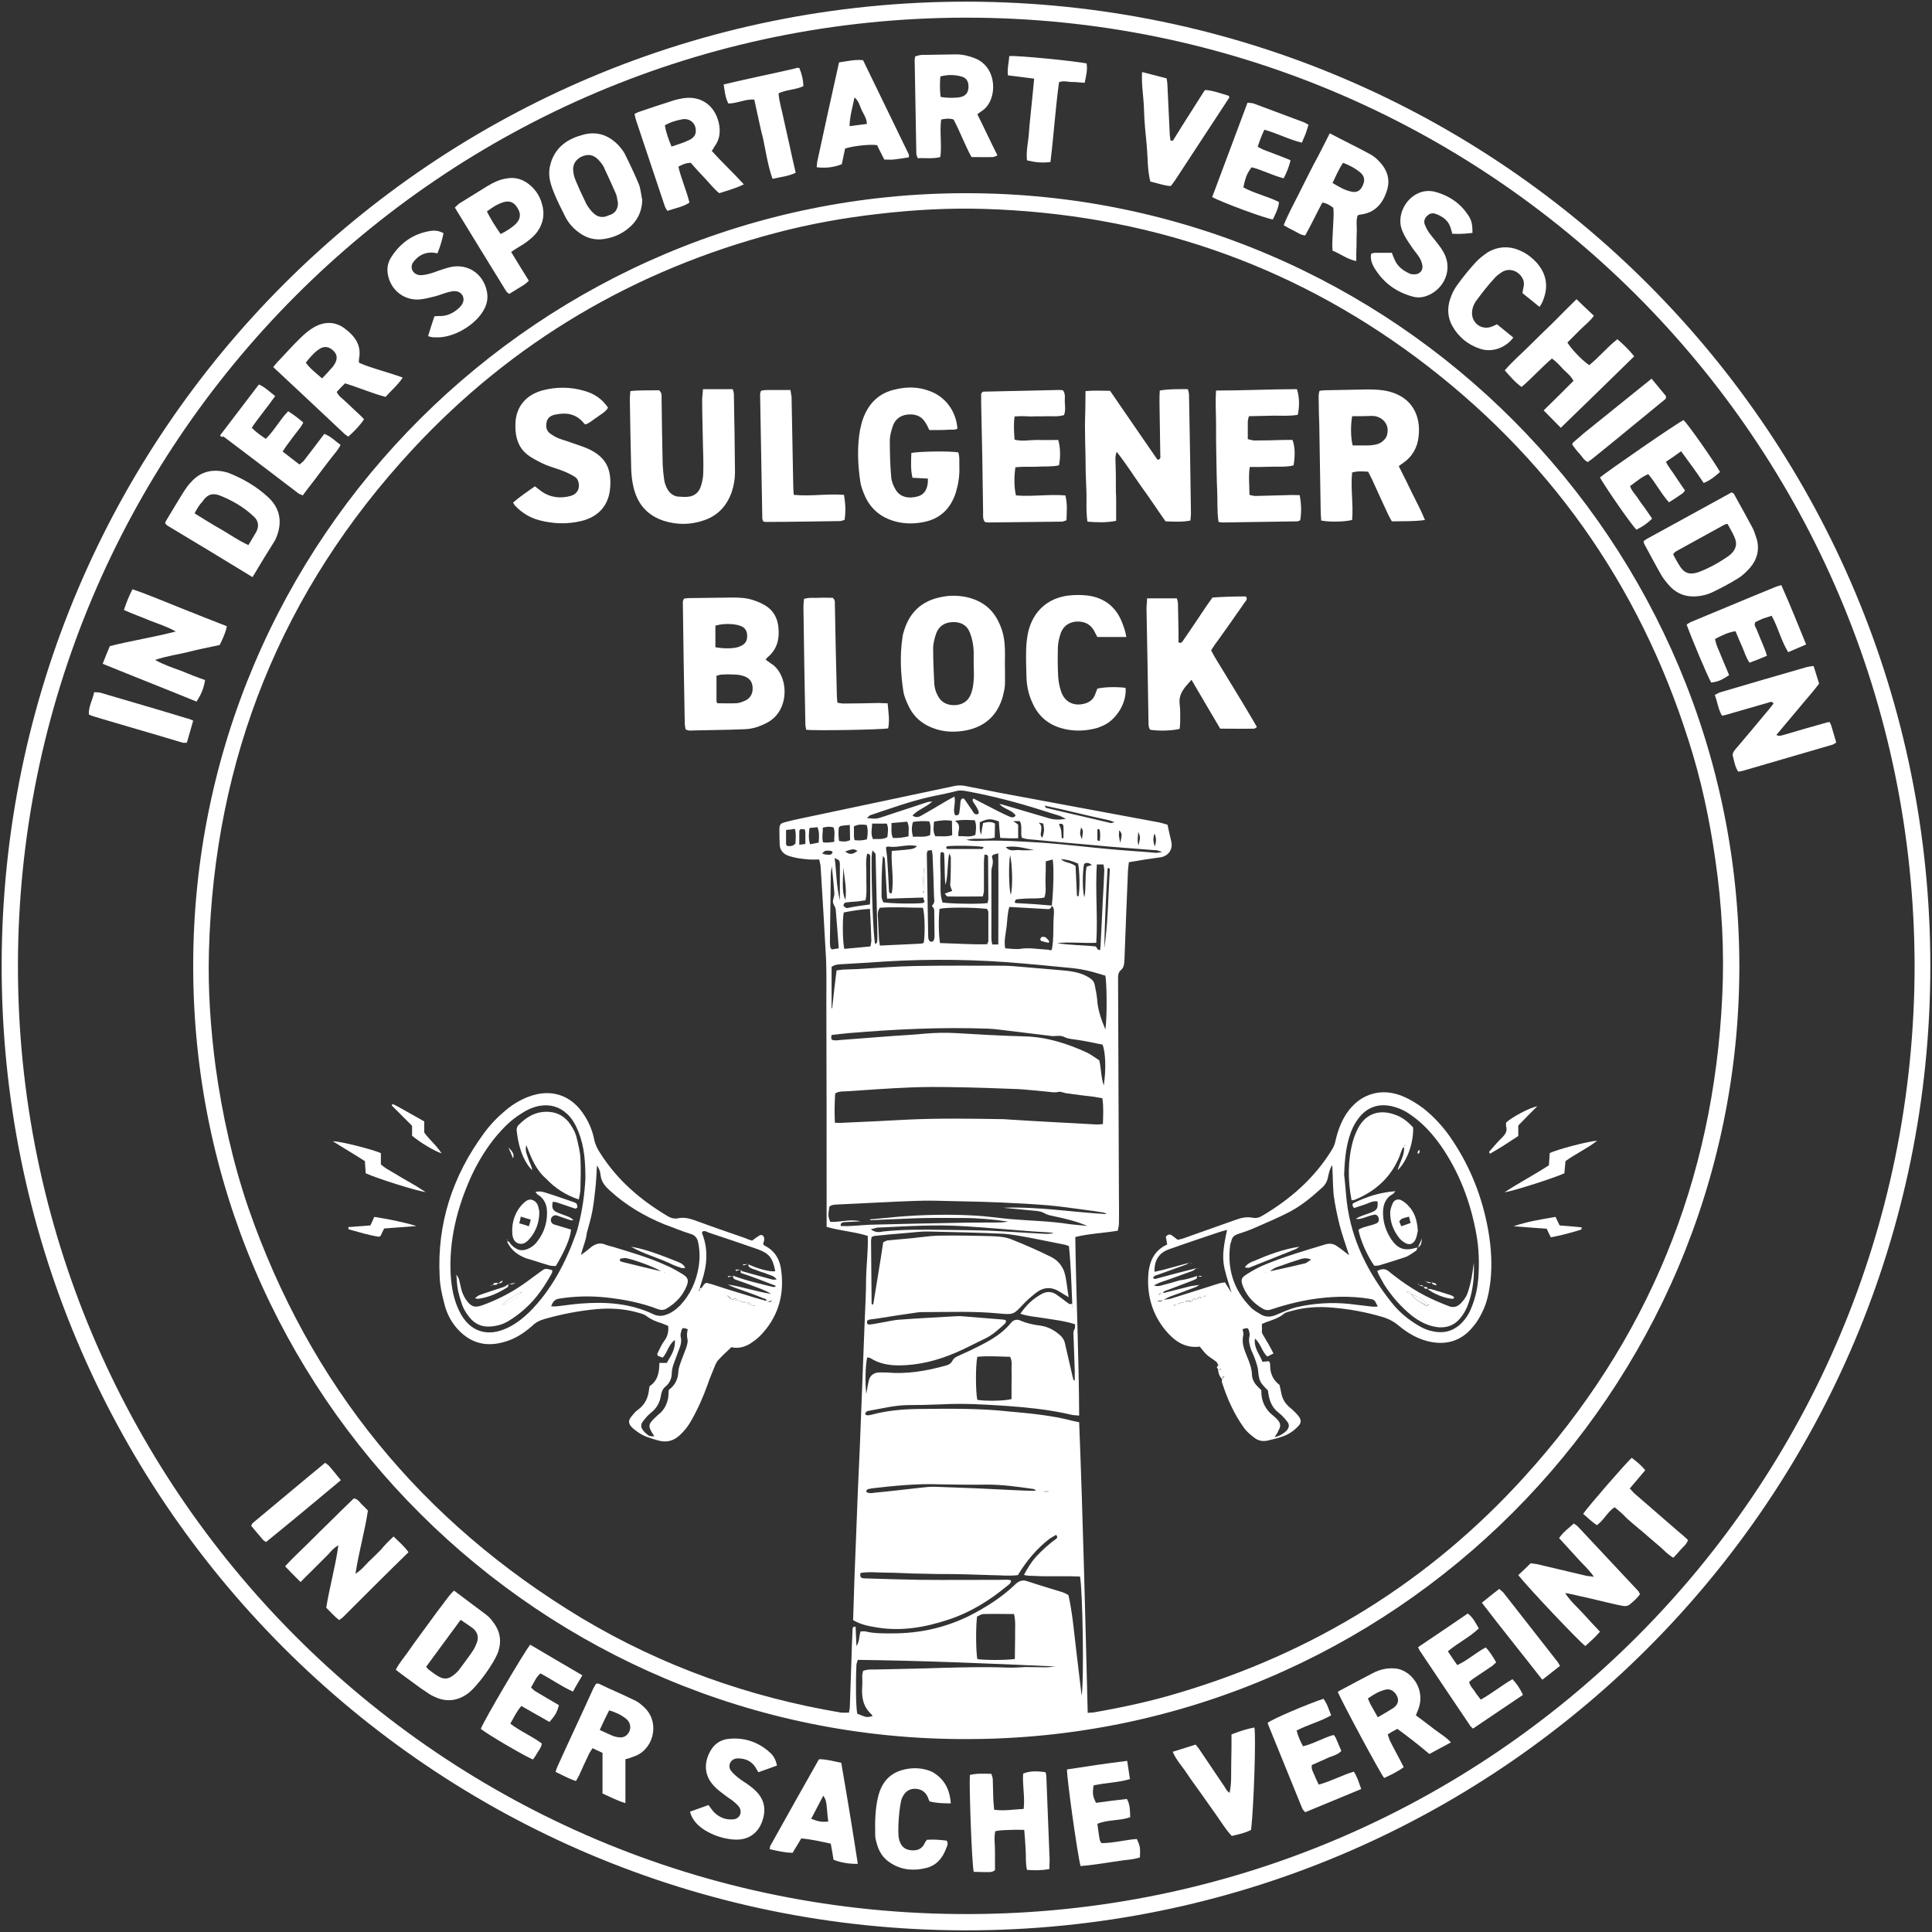<?xml version="1.0" encoding="utf-8"?>
<!-- Generator: Adobe Illustrator 27.0.1, SVG Export Plug-In . SVG Version: 6.00 Build 0)  -->
<svg version="1.1" id="Ebene_1" xmlns="http://www.w3.org/2000/svg" xmlns:xlink="http://www.w3.org/1999/xlink" x="0px" y="0px"
	 viewBox="0 0 700 700" style="enable-background:new 0 0 700 700;" xml:space="preserve">
<rect x="0" y="0" width="700" height="700" fill="#333333" stroke="none"/>
<style type="text/css">
	.st0{fill:#FFFFFF;}
</style>
<g>
	<g>
		<g>
			<g>
				<path class="st0" d="M699.4,350.2c-0.1,192.5-156.2,349.6-350.1,349.2C156.6,699,0.3,542.9,0.6,349.5
					C0.9,156.4,157.4,0.4,350.4,0.6C544.1,0.9,699.5,158,699.4,350.2 M693.7,350C693.4,159.4,539.1,6.3,350,6.4
					C159.4,6.5,6.6,161.3,6.5,349.9C6.4,538.5,159.4,694.1,351.1,693.5C540.3,693.1,693.5,539.9,693.7,350"/>
			</g>
			<g>
				<path class="st0" d="M350.1,630.1C196.4,630.4,70,505.8,70,350.1C69.9,194.7,196.1,69.8,350.3,70
					c155.1,0.1,280,126.3,279.9,280.4C630,504.5,504.8,630.2,350.1,630.1 M381.1,328.1c0.6-5.8,0.8-14,0.3-16.7
					c-0.8,0.2-1.5,0.4-2.5,0.7c0,2.2,0,4.3-0.1,6.4c-0.1,2.2,0.4,4.4-0.4,6.7c-2.4,0.5-4.7,0.2-7.1,0.4c-1,0.1-2.2,0.1-3.2,0.3
					c-0.2,0.1-0.3,0.7-0.5,1c0.3,0.2,0.4,0.3,0.5,0.3C372.4,327.4,376.8,327.7,381.1,328.1c-0.2,0.6-0.4,1.3-1.3,1.3
					c-4.6-0.3-9.3-0.5-14.1-0.8c-0.7,2.3-0.7,4.7-1,7.2c-0.3,2.6-1,5-0.5,7.8c2,0.1,3.7,0.4,5.4,0.2c3-0.5,5.8,0,8.8,0.2
					c0.5,0,1,0.1,1.4,0.1s0.9,0.5,1.3-0.1c0.8-4,0.4-8.1,0.7-12.2c0.1-0.8,0.1-1.7,0-2.5C381.7,328.8,381.3,328.5,381.1,328.1
					 M388.5,472.3l-0.1,1.5c0.1,0,0.2,0,0.2,0C388.6,473.3,388.5,472.8,388.5,472.3c-0.3-6.9-0.5-13.9-1.2-20.8
					c-0.5-0.2-1-0.4-1.4-0.5c-4.2-0.8-8.3-1.7-12.5-2.5c-3.4-0.6-6.8-1.3-10.2-1.5c-8.9-0.4-17.7-0.6-26.6-0.8
					c-2.6-0.1-5.2,0.3-7.8,0.5c-4,0.3-8,0.7-12,1.1c-0.3,0-0.6,0.3-1,0.4c-0.1,0.5-0.2,1-0.2,1.4c0.1,7.6,0.1,15.1,0.2,22.7
					c0,0.1,0.1,0.2,0.1,0.3c0,0,0.2,0,0.5,0c1.2-7.5,2.5-15,3.6-22.5c0.7-0.3,1.2-0.7,1.8-0.7c3-0.3,5.9-0.5,8.8-0.8
					c3.1-0.3,6.1-0.8,9.2-0.9c6.6-0.1,13.2,0,19.9,0.2c2.4,0.1,4.8,0.3,6.9,1.2c4.8,1.9,9.6,4,14.2,6.3c2.3,1.1,4,3.1,4.8,5.4
					c0.9,2.9,1,5.9,1.6,9.2c-1.3-0.8-2.4-1.4-3.3-2c-3.2-2-6.1-1.6-8.9,0.7c-1.5,1.2-3,2.5-4.2,3.8c-3.5,3.7-3.5,3.9-8.8,3.4
					c-9.1-0.9-18.2-0.5-27.3-0.5c-0.7,0-1.4,0-2.2,0.1c-5,0.7-10.1,1.5-15.1,2.3c-1.1,0.2-2.4,0.1-3.2,0.7c-0.2,1,0.1,1.5,0.8,1.4
					c1.3-0.1,2.6-0.4,3.8-0.6c2.6-0.4,5.1-1.1,7.7-1.2c6.6-0.5,13.2-0.8,19.8-1.2c0.7,0,1.4-0.1,2.2,0c4.9,0.4,9.9,0.8,14.9,1.2
					c0.4,0.1,1,0,1.1,0.6c-0.1,0.2-0.1,0.5-0.2,0.7c-2.4,2.2-4.6,4.3-7.6,5.7c-3.4,1.6-6.7,3.4-10.2,4.9c-6.7,2.9-13.6,4.7-20.9,4.7
					c-3.6,0-7-0.6-10.2-2.6c-0.3-0.2-0.8-0.2-1.2-0.3c-0.7,3.2-0.8,9.8-0.3,13.2c0.3-1.6,0.5-3.3,0.9-4.8c0.3-1.6,1.6-2.7,3.2-2.9
					c1.2-0.1,2.4,0,3.5,0c6.9,0.6,13.7-0.5,20.3-2.3c1.3-0.3,2.6-0.6,3.3-2c0.5-1,1.5-1.5,2.5-1.9c1.2-0.6,2.4-1.1,3.5-1.6
					c5.5-2.7,11.1-5.2,15.2-10.2c1-1.2,2.3-1.4,3.5-0.8c2.3,1,4.7,1.5,7.2,1.8c2.7,0.4,4.9,1.6,6.9,3.3c0.9,0.8,1.6,1.7,1.9,2.9
					c0.8,3.4,1.5,6.6,2.3,10c0.3,1.2,0.5,2.3,0.8,3.4c0,0.1,0.2,0.1,0.5,0.3c0-1.3,0-2.4,0-3.5c-0.1-3.9-0.3-7.8-0.4-11.7
					c0-1.2-0.3-2.4,0.3-3.4c0.3-0.5,0.2-1.1,0.2-1.8c-3.4-1.1-6.6-1.5-9.9-2c-3.3-0.6-6.5-0.7-9.9-1.8c2.1-3.1,4.5-5.4,7.6-7.1
					c1.7-1,3.6-1.1,5.4,0.1c1.2,0.8,2.3,1.7,3.4,2.5C387,472.1,387.5,472.9,388.5,472.3 M394.1,620.6c0.9-0.1,1.4-0.1,1.8-0.1
					c10.4-1.8,20.8-4,31-7.1c49-14.5,91-40.4,125.3-78.2c44.9-49.4,68.7-107.6,71.8-174.2c0.8-16.6-0.1-33-2.5-49.5
					c-2.1-14.8-5.2-29.3-9.8-43.5c-18-56.7-51-103-98.6-138.5c-46.3-34.4-98.6-52-156.3-53.8c-12.9-0.4-25.7,0.3-38.5,1.8
					c-12.4,1.4-24.7,3.6-36.9,6.8c-51.4,13.5-95.7,39.5-131.9,78.5c-47.5,51.2-71.9,112.1-73.8,181.9c-0.4,14,0.6,27.9,2.4,41.7
					c2.4,17.4,6.2,34.6,11.9,51.3c22.3,64.2,62.7,113.6,120.8,148.6c29.1,17.4,60.6,28.6,93.9,34.2c0.9,0.1,1.8,0,2.9,0
					c0.1-0.8,0.3-1.4,0.3-1.9c0.2-5.8,0.4-11.5,0.6-17.3c0.1-3.6,0.2-7.4,0.4-10.9c0-0.5,0.1-1.2,1.1-1c0.1,2.2,0.2,4.4,0.3,7
					c1.2-1.8,0.9-3.6,1.5-5.3c0.7,0,1.3-0.1,1.8,0c3.3,0.8,6.6,0.7,9.9,0.7c9.7,0,18.7-2,27.4-6.2c6.1-3.1,11.9-6.7,16.9-11.5
					c1.3-1.3,2.7-1.8,4.4-1.2c4.2,1.4,8.6,2.7,12.8,4c0.7,0.2,1.4,0.7,2.1,1c1.4,6.1,1.9,12.1,2.6,18c0.7,6,1.4,11.9,2.2,18.5
					c0.9-5.5,0.4-38.1-0.6-43.2c-1.3,0-2.8-0.1-4.1-0.1c-1.3,0-2.6,0-3.8,0c-1.4,0-2.9,0-4.2,0c-1.3,0-2.7,0-3.9-0.1
					c-1.4-0.1-2.8,0.1-4.3-0.4c1.4-2.6,2.7-4.7,4.4-6.6c2.2-2.3,4.5-4.5,7.1-6.3c0.5-0.4,0.9-0.8,0.1-1.6c-0.7,0.5-1.6,0.9-2.3,1.4
					c-4.7,3.6-8.5,8.2-11.5,13.2c-3.4,0.4-6.5,0-9.7,0c-3.1-0.1-6.1-0.2-9.3-0.3c-3.2-0.1-6.4-0.1-9.6-0.1c-3.3-0.1-6.4-0.1-9.7-0.2
					c-3.1-0.1-6.1-0.3-9.2-0.3c-3.2,0-6.3-0.4-9.5,0.1c-0.2,0.9-0.2,1.6,0.7,1.9c0.6,0.1,1.2,0.1,1.8,0.1c6.4,0.2,12.8,0.4,19.1,0.5
					c9.8,0.1,19.6,0,29.5,0c1.1,0,2.3-0.2,3.4,0.2c0,1.2-0.9,1.6-1.5,2.1c-6.3,5.2-13.2,9.5-21.1,12.1c-8.4,2.8-17,4.3-25.7,2.9
					c-3.1-0.5-6-1-8.9-2.7c0.2-5.1,0.3-10.3,0.5-15.6c0.2-5.1,0.4-10.2,0.6-15.2c0.2-5.2,0.4-10.4,0.6-15.6
					c0.2-5.2,0.5-10.3,0.7-15.6c0.2-5.1,0.4-10.2,0.6-15.3c0.2-5.1,0.4-10.3,0.6-15.6c0.2-5.2,0.4-10.3,0.6-15.6
					c0.2-5,0.5-10.2,0.5-15.2c0.1-5.1,0.8-10.3,0.6-15.5c-4.9-1.6-10-1.8-14.9-3.3c0-0.9,0-1.6,0-2.2c0-26.4,0-52.9-0.1-79.4
					c0-5.1,0.1-10.2-0.1-15.3c-0.6-11.3-1.3-22.7-2-34c-0.1-0.7-0.3-1.3-0.5-2.2c-1.3,0-2.5,0.1-3.6,0c-2.6-0.2-5.2-0.5-7.7-1.4
					c-1.8-0.7-2.9-2-3-3.9c-0.1-1.9-0.1-3.7-0.1-5.7c0-1.6,0.4-2.1,2-2.5c1.8-0.5,3.6-0.9,5.5-1.3c18.6-3.9,37.3-7.9,55.8-11.8
					c1.4-0.3,2.8-0.3,4.2,0c4,0.8,8.1,1.6,12.1,2.4c19.4,3.6,38.7,7.2,58.1,10.8c0.9,0.2,1.8,0.5,2.9,0.8c0.5,2.2,0.9,4.2,1.4,6.2
					c0.6,2.8-1.1,5.1-3.8,5.6c-1.9,0.3-3.7,0.5-5.6,0.8c-2,0.3-3.9,0.7-6,1c-0.1,1-0.2,1.8-0.3,2.7c-0.2,4.8-0.4,9.7-0.6,14.5
					c-0.2,6.1-0.5,12.2-0.7,18.4c-0.1,1.4-0.2,2.6-1.3,3.5c-0.8,0.7-1,1.6-1,2.6c0,0.7,0,1.4,0,2.2c0.1,25,0.2,50.2,0.3,75.2
					c0,4,0.1,8.1,0,12c0,0.8-0.3,1.6-0.4,2.4c-5.1,0.9-10.2,1-15.4,2.3c0.3,21.7,1.3,43.1,1.4,64.7c-0.9-0.1-1.6-0.1-2.3-0.2
					c-1.1-0.2-2.1-0.5-3.2-0.7c-6.8-1.4-13.8-2.1-20.7-2.6c-7.7-0.5-15.3-1-23.1-0.6c-4.3,0.2-8.8,0.3-13.1,0.3
					c-4.7,0.1-9.4,1.3-14,2.1c-0.2,0.1-0.5,0.1-0.7,0.3c-0.2,0.3-0.5,0.6-0.4,0.9c0.1,0.2,0.5,0.4,0.8,0.4c0.5,0,1-0.1,1.4-0.2
					c5.5-1.5,11.1-2,16.9-2.1c10.9-0.1,22-0.3,32.9,0.9c7.8,0.7,15.5,1.4,23.1,3.4c0.8,0.2,1.6,0.3,2.4,0.5
					C392.4,550.6,393.2,585.4,394.1,620.6 M302.5,406.8c1.2,0,2,0.1,2.8,0c7.6-0.3,15.1-0.7,22.7-1.1c11.9-0.6,23.8-0.4,35.8-0.2
					c0.5,0,1,0.1,1.4,0.1c10.5,0.7,21.2,1.2,31.8,1.8c0.8,0.1,1.6-0.1,2.6-0.1c0.1-3.3,0.3-6.3-0.2-9.4c-1.1-0.2-2-0.3-2.9-0.5
					c-3.4-0.4-6.8-0.8-10.2-1.3c-0.9-0.1-1.9-0.7-2.7-0.5c-1.6,0.4-3.1,0-4.5-0.1c-3.4-0.3-6.8-0.7-10.2-0.9
					c-7.9-0.3-15.8-0.6-23.7-0.7c-5.1-0.1-10.2-0.1-15.2,0.1c-7.8,0.3-15.6,0.9-23.4,1.4c-1.3,0.1-2.6-0.1-4,0.8
					C302.4,399.5,302.3,403,302.5,406.8 M315.3,442.1c0-0.1,0-0.2,0-0.3c3.2-0.3,6.3-0.6,9.5-0.9c9.3-0.8,18.6-1,28-0.5
					c4.4,0.2,8.9,0.9,13.3,1.3c7.1,0.6,14.2,0.7,21.2,1.8c2.2,0.3,4.5,0.4,6.7,0.7c-3.7-1.6-7.7-2.6-11.5-3.4
					c-1.4-0.3-2.9-0.5-4-1.2c-1.1-0.6-2.2-0.8-3.4-0.9c-3.8-0.4-7.8-0.7-11.6-1.1c12.6-0.5,25,1.6,37.5,2.3
					c-0.4-0.3-0.8-0.5-1.3-0.6c-2.4-0.4-4.6-0.7-7-1c-4.3-0.6-8.7-1.2-13-1.6c-11.3-0.9-22.7-1.3-34-1.5c-4.6-0.1-9.3-0.3-13.8-0.1
					c-9.5,0.3-18.9,0.9-28.3,1.3c-1.1,0.1-2.2,0-3.1,0.8c-0.5,3.3-0.5,3.3,0.3,5.5c3.4,0.2,7-1.1,11-0.2c-2.3,0.1-4,0.2-5.8,0.3
					c-0.7,0.1-1.5,0.1-1.4,1.4c1.2,0,2.3,0.1,3.4,0c3-0.1,5.9-0.5,8.9-0.5c10.8-0.3,21.7-0.5,32.6-0.7c4.3-0.1,8.8,0,13.1-0.1
					c0.9,0,1.8-0.2,2.7-0.3c-5.5-0.8-10.9-1.3-16.6-1.3c-5.6,0-11.3-0.1-17,0.1C326.3,441.6,320.8,441.9,315.3,442.1 M400.5,373
					c0.7-5,0.5-16.8,0-19.5c-2.1-0.6-4.2-1.3-6.4-1.8c-1.7-0.4-3.4-0.7-5.2-0.9c-8.1-0.8-16.3-1.6-24.3-2.2
					c-16.8-1.2-33.5-1.1-50.3,0.2c-2.9,0.2-5.6,0.3-8.5,0.5c-1.5,0.1-3.1,0-4.5,1v15c0.1,0,0.1,0,0.2,0c0.5-4.5,1-9.1,1.6-13.7
					c0.9-0.1,1.6-0.2,2.3-0.3c1.9-0.1,3.7-0.1,5.6-0.2c7-0.4,13.9-1,20.8-1.1c10.5-0.2,21-0.1,31.5-0.1c2.3,0,4.4,0.2,6.7,0.4
					c4.7,0.4,9.5,0.8,14.1,1.2c3.4,0.3,6.8,0.6,10,2.4c1.2,0.7,2.2,1.4,2.5,2.8c0.4,1.8,0.7,3.4,0.9,5.2
					C397.7,365.8,399,369.4,400.5,373 M357.7,342.1c0.1-0.5,0.4-0.8,0.4-1.1c0-3.5,0-7.1,0-10.5c0-0.4-0.3-0.8-0.5-1.2
					c-5.4-0.6-15-0.6-17.2,0c-0.4,3.6-0.3,10,0.2,12.4C346.2,341.8,351.9,342.3,357.7,342.1 M367.7,601.1c0-2.9,0.1-5.5,0.1-8.2
					c-0.1-2.7,0.3-5.3-0.4-8.1c-3.8,0-7.4-0.1-11,0c-0.8,0-1.7,0.6-2.4,0.9c-0.5,4.2-0.4,12.7,0.1,15.4
					C356.2,601.5,363.5,601.6,367.7,601.1 M318.8,328.9c-0.9,1.2-0.8,2.5-0.7,3.6c0.1,2.7,0.3,5.4,0.4,8.1c0.1,0.7,0.2,1.4,0.3,2
					c5.1-0.2,10-0.5,14.9-0.7c0.3,0,0.7-0.2,1-0.3c0.5-3.1,0.4-10.3-0.3-12.7C329.3,328.9,324,328.5,318.8,328.9 M301.3,375
					c-0.2,1.1-0.3,1.8,0.8,1.9c0.8,0.1,1.7,0,2.5-0.1c6.1-0.5,12.2-0.9,18.3-1.4c4.1-0.3,8.3-0.5,12.3-0.9c3.6-0.3,7.3-0.4,10.9-0.2
					c8.4,0.5,16.8,1,25.1,1.2c8.1,0.2,15.5,2.6,22.7,5.9c1.6,0.8,3,1.9,4.4,2.8c0.7,3.1,0.6,6,1.6,9.1c0.9-5.6,0.7-11.8-0.4-14.8
					c-1.4-0.3-2.9-0.6-4.4-0.9c-1.5-0.3-3.1-0.6-4.5-0.8c-1.6-0.3-3.4-0.3-4.8-1c-1.6-0.8-2.9-0.4-4.3-0.4c-0.3,0-0.7,0-1-0.1
					c-4.9-0.6-9.9-1.2-14.8-1.8c-2.6-0.3-5.1-0.7-7.8-0.8c-16.8-0.6-33.5,0.2-50.2,1.6C305.7,374.5,303.6,374.7,301.3,375
					 M330.6,295.5c1.5,1,2.5,0.4,3.4-0.1c3-1.7,5.9-3.4,8.9-5.2c0.9-0.5,1.8-1,2.9-1.6c0.6,2.5-0.7,4.6,0.2,6.7c1,0.3,1.5-0.1,1.6-1
					c0.2-1.3,0.3-2.6,0.4-3.8c0.1-0.5,0.1-1.2,1.2-1.2c1,1.2,1.9,2.8,2.9,4.1c0.5,0.7,0.8,1.9,2.1,1.6c0.7-0.2,0.5-1.1-0.5-2.8
					c-0.2-0.4-0.6-0.8-0.8-1.2c-0.2-0.5-0.9-0.9-0.2-1.7c1.7,0.9,3.3,1.7,5,2.6c2.7,1.4,5.2,2.7,7.9,3.9c0.7,0.3,1.6,0.7,2.4-0.3
					c-1.3-2.1-4.1-2.2-5.9-4.2c0.7,0.1,1.1,0.2,1.4,0.3c5.4,1.6,10.8,3.2,16.3,4.8c1.9,0.6,3.7,0.7,6.4,0.3
					c-1.2-0.6-1.7-0.9-2.2-1.1c-2.2-0.7-4.3-1.3-6.4-2c-9.1-2.9-18.3-5.3-27.7-7c-1.2-0.2-2.3-0.3-3.4,0c-2.6,0.7-5.1,1.2-7.6,1.7
					c-8,1.6-15.6,4.4-23.4,7c-0.5,0.1-0.8,0.6-1.4,1.1c3.3,0.3,3.3,0.4,6.2-0.6c5.1-1.7,10.3-3.4,15.5-5.1c0.5-0.2,1-0.2,2-0.3
					C335.4,292.6,332.6,293.3,330.6,295.5 M354.1,491.6c-0.7,3.4-0.6,12.9,0,15.6c3.3,0.5,9.9,0.4,12.4-0.3c0-1.7,0-3.4,0-5.1
					c0-1.7,0.1-3.3,0-4.9c-0.1-1.7,0.4-3.4-0.5-5.3C361.9,491.5,357.9,491.2,354.1,491.6 M382.4,603.8c-23.9-1.1-47.7-2.1-71.6-2.4
					c-0.2,0.8-0.5,1.3-0.5,1.9c-0.3,6.4-0.2,15.2,0.3,17.6c3.4,1.4,3.4,1.4,5.5,0.9c-0.1-0.2-0.1-0.5-0.3-0.6
					c-3.1-2.8-3.7-6.3-3.4-10.2c0.1-1.3,0-2.6,0-3.8c0-0.6,0.2-1.1,0.3-1.8c1.5-0.6,2.9-0.5,4.2-0.5c8.1-0.2,16.3-0.3,24.4-0.6
					c7.9-0.2,15.8-0.4,23.8-0.1c2.2,0.1,4.4-0.1,6.6-0.2c2.4,0,4.7,0.1,7.1,0.1C380.1,604.1,381.2,603.9,382.4,603.8 M315.2,329.3
					c-3.4,0.2-6.4,0.7-9.5,1.3c-0.5,2.6-0.4,10.6,0.2,13.2c3.1-0.3,6.2-0.6,9.5-0.9c0.1-0.8,0.3-1.5,0.3-2.2
					C315.6,336.8,315.4,333.1,315.2,329.3 M356.7,309.6c-0.1,1-0.2,1.9-0.2,2.8c0,3.4,0,6.8,0,10.2c0,0.7-0.2,1.3-0.4,2.2
					c-4.4,0-8.6,0.1-12.8,0c-0.3,0-0.6-0.6-1-1c1-0.4,1.8-0.7,2.7-1c-0.3-0.7-0.6-1.4-0.7-2c-0.1-0.7,0.1-1.4,0.1-2.1
					c0.1-2.7,0.1-5.2,0.1-7.8c0-0.2,0-0.5-0.1-0.7c-0.1-0.2-0.2-0.4-0.5-1c-0.7,4.1-0.4,7.8-1.3,11.4c-0.3-1.4-0.2-2.9-0.3-4.2
					c0-2.3-0.1-4.5-0.2-6.7c0-0.6-0.2-1.2-1.3-0.8c-0.3,3,0,6,0,9.1c0,3.1-0.3,6.1,0.7,9c3.6,0.5,13.7,0.6,16.3,0.2
					c0.1-0.5,0.3-1,0.3-1.6c0-5.1-0.1-10.2-0.1-15.2c0-0.2-0.2-0.4-0.3-0.6C357.4,309.7,357.2,309.7,356.7,309.6 M361.7,309.2
					c-2,0.4-2.5,0.7-2.2,1.6c0.4,1.4,0.2,2.6-0.2,3.8c-0.1,0.6-0.1,1.2-0.1,1.8c0,7.9,0,15.8,0,23.7c0,0.7,0.2,1.4,0.3,2.1h2.2
					C361.7,331.1,361.8,320.4,361.7,309.2 M360.4,303.5c-3.5,0.9-7-0.1-10.3,0.8c1.3,0.3,2.6,0.4,3.8,0.4c8.3-0.4,16.6,0.2,24.7,0.7
					c8,0.6,16,1.6,23.9,2.3c5.4,0.5,10.8,0.8,16.3,1.3c0.5,0,1-0.1,2.3-0.3c-1.2-0.4-1.5-0.5-1.8-0.6c-3.8-0.3-7.8-0.6-11.6-0.9
					c-4.2-0.3-8.5-0.7-12.7-1.1c-6.9-0.6-13.9-1.2-20.8-1.9c-1.4-0.1-2.8-0.2-4-0.7c-0.5-2.1,0.3-4.1-0.7-6h-2.4
					c0.8,0.6,1.4,0.9,1.8,1.3v4.9c-2.3,0.1-4.5,0-6.5-0.1c-0.2-2.2-0.4-4.1-0.5-6c-3.2-1.1-4-1-6.9,0.3c0,1.5-0.2,3,0.5,4.5
					c0.2-1.5,0.4-2.9,0.7-4.2c1.6-0.4,3-0.6,4.3,0.2L360.4,303.5L360.4,303.5z M398.6,344.2c0.1-0.8,0.2-1.6,0.2-2.4
					c0.3-5.4,0.5-10.8,0.8-16.3c0.2-3.4,0.4-6.8,0.5-10.2c0-0.7-0.2-1.4-0.3-2.1h-2.4c-0.6,9.6,0.4,18.9-0.2,28.4
					c-4.9,0.2-9.6-0.4-14.2,0.1c4.6,0.8,9.3,0.7,13.9,1.2C397.6,343.3,397.5,344.4,398.6,344.2 M336.1,308.2
					c-0.1,0.5-0.3,0.8-0.3,1.1c0.2,10,0.3,20.1,0.5,30.1c0,0.5,0.1,0.9,0.3,1.3c0.1,0.3,0.6,0.5,0.9,0.5c0.3,0,0.8-0.2,0.8-0.5
					c0.2-0.4,0.3-0.9,0.3-1.4c0-2.9-0.1-5.7-0.1-8.5c0-0.8,0.1-1.7-0.7-2.3c-0.1-0.1-0.1-0.4,0-0.5c1.1-1,0.6-2.2,0.6-3.4
					c-0.1-4.8-0.3-9.7-0.5-14.5c0-0.7-0.2-1.4-0.3-2.1L336.1,308.2L336.1,308.2z M375.4,540.1c-0.5-0.4-0.7-0.6-0.9-0.6
					c-5.6-0.8-11.1-1.6-16.9-1.6c-5.7,0.1-11.5,0-17.3-0.1c-8.1-0.3-16,0.5-23.9,1.4c-0.7,0.1-1.4,0.2-2.1,0.4
					c-0.2,0.1-0.3,0.5-0.5,0.9c1.2,0.8,2.4,0.4,3.4,0.3c5.5-0.5,11-1.2,16.6-1.8c1.8-0.2,3.5-0.4,5.3-0.3c9.5,0.3,18.8,0.7,28.2,1.2
					C370,540,372.5,540.2,375.4,540.1 M315.5,445.4c1.9,1.4,3.3,1,4.4,0.8c7.3-0.8,14.7-0.7,22-0.6c5.5,0.1,11.1,0.1,16.7,0.3
					c6.5,0.3,13,0.8,19.4,1.1c1.3,0.1,2.6,0.1,3.8-0.3c-2.4-0.3-4.7-0.3-7.1-0.5c-8.4-0.6-16.8-1.4-25.1-1.9
					c-10.6-0.7-21.3,0-31.8,0.5C317.1,445,316.6,445.1,315.5,445.4 M320,326.9c2.7,0.5,11.4,0.6,14.3,0.3c0.2,0,0.4-0.3,0.7-0.5
					c-0.2-0.5-0.4-1-0.5-1.5c-4.5,0.1-8.9,0.3-13.1,0.4c-0.3-4.9-0.5-9.6-0.8-14.3c0-0.5-0.5-0.8-0.7-1.2c-0.5,4.9-0.5,9.8-0.5,14.7
					C319.4,325.5,319.8,326.2,320,326.9 M303.9,343.6c-0.4-4.9-0.7-9.6-1.1-14.1c-0.1-0.9-0.9-1.8-1-2.6c-0.1-1,0.5-2.1,0.5-3.1
					c-0.2-3.3-0.6-6.6-0.9-9.9c-0.3,1.3-0.4,2.6-0.4,3.8c-0.1,7.7-0.2,15.4-0.3,23.1c0,0.7,0,1.4,0.1,2.2c0,0.3,0.3,0.6,0.5,1
					C302.1,343.9,302.7,343.8,303.9,343.6 M315.2,327.7c0.1-1.5,0.1-2.7,0.1-3.8c0-4.3,0-8.7,0-13c0-0.7,0.2-1.5-1.1-1.6
					c-0.7,2.8-0.2,5.5-0.3,8.3c-0.1,2.8,0.3,5.6-0.3,8.6c-1,0.1-1.9,0.3-2.8,0.4c-1.6,0.1-3.1,0.2-4.5,0.4c-0.3,0.1-0.7,0.7-0.7,1
					c0,0.3,0.5,0.7,0.9,0.9c0.3,0.2,0.7,0.1,1,0C309.8,328.4,312.3,328.1,315.2,327.7 M317.1,342.1c0.3-0.3,0.7-0.5,0.7-0.8
					c0.1-0.8,0.1-1.7,0.1-2.5c-0.2-9-0.4-17.9-0.6-26.9c0-0.8,0-1.7-0.1-2.5c-0.1-0.3-0.5-0.6-1.1-1.3c-0.2,1.1-0.3,1.8-0.3,2.5
					C315.7,320.9,316.4,339.6,317.1,342.1 M347.3,303c2.1-0.2,4,0.5,6.1-0.5c0.2-1.8,0.5-3.4-0.2-5.3c-2.2-0.1-4.2-0.3-7.2,0.2
					C348.7,299.1,346.8,301,347.3,303 M323.1,308.3c1.9-0.1,3.4-0.3,4.9-0.4c2.8-0.3,2.8-0.3,4.1-1.1c0-0.1,0-0.3-0.1-0.3
					c-3.2-0.7-6.3,0.6-9.5,0.3c-0.5-0.1-1.2-0.2-1.5,0.3c0.1,1.2,0.3,2.2,0.4,3.2c0.3,4.2,0.5,8.5,0.7,12.6c0,0.5,0.3,0.9,1,0.7
					C324,318.5,322.8,313.6,323.1,308.3 M344.9,297.4c-2.4-0.4-4.4-0.1-6.5,0.3c-0.1,1.9-0.5,3.5,0.5,5.3c2.1-0.1,4,0.3,6.1-0.4
					L344.9,297.4L344.9,297.4z M330.8,303.2c2.1-0.2,4.1,0.3,6.2-0.6c0.1-1.7,0.4-3.3-0.3-5c-2.1-0.2-3.9-0.1-5.9,0.2
					C330.2,299.7,330.3,301.4,330.8,303.2 M323,298.2c0.1,2-0.3,3.5,0.5,5.4c1.9,0.1,3.6-0.1,5.7-0.6c-0.1-1.8,0.4-3.4-0.5-5.3
					C327,297.9,325.2,298,323,298.2 M316,298.4c-0.1,2.2-0.6,3.8,0.3,5.6c1.8-0.1,3.5,0.3,5.2-0.7c0.2-1.7,0.5-3.3-0.2-4.9H316z
					 M309.6,304.4c1.7,0.2,3.1,0.1,4.5-0.3c0.3-1.8,0.5-3.5-0.1-5.2c-1.6-0.2-3.1-0.3-4.6,0.5c0,1.2,0,2.4,0,3.5
					C309.4,303.2,309.5,303.7,309.6,304.4 M400.1,343.6c1.4-9.4,1.4-18.8,2-28.4c0-0.1,0-0.3,0-0.3c-0.1-0.1-0.1-0.2-0.2-0.3
					c-0.1-0.1-0.2-0.1-0.3-0.1c-0.1,0.1-0.3,0.1-0.3,0.1c-0.3,5.3-0.6,10.5-0.8,15.9C400.3,335,400.2,339.4,400.1,343.6
					 M378.5,291.9c0.3,0.5,0.4,0.8,0.5,0.8c7.8,1.9,15.6,3.6,23.4,5.5c0.3,0.1,0.6-0.1,1.4-0.3c-1.1-0.4-1.7-0.7-2.4-0.8
					C393.8,295.5,386.3,293.5,378.5,291.9 M302.3,305c-0.2-1.8,0.4-3.4-0.3-5.2c-1.3-0.4-2.6-0.3-3.9,0.1c0.1,1.8-0.4,3.4,0.1,5.3
					C299.5,305.4,300.8,305.2,302.3,305 M307.9,298.9c-1.4,0.1-2.5,0.2-3.4,0.4c-0.2,0-0.3,0.3-0.6,0.6c-0.1,0.7-0.1,1.5-0.1,2.4
					c0,0.8,0.1,1.6,0.2,2.4c1.4,0.3,2.7,0.3,4-0.3L307.9,298.9L307.9,298.9z M390.8,324.7c0.5-3,0.4-9.1-0.2-11.8
					c-2-0.9-3.9-1.5-6.2-1.6c1.4,1.4,3.6,1.1,5.3,2.5c0.2,3.4,0.3,7.1,0.5,10.7c0,0.1,0.1,0.2,0.2,0.2
					C390.5,324.7,390.6,324.7,390.8,324.7 M302.4,310.8c0.7,5.3,0.6,10.2,1.9,15.4c0-4.7,0-9,0-13.2c0-0.5-0.1-0.9-0.4-1.4
					C303.7,311.5,303.2,311.4,302.4,310.8 M293.5,305.9c1.1-0.2,2.1-0.4,3.1-0.6c0.2-2,0.3-3.7-0.4-5.6c-1,0.1-1.9,0.2-2.9,0.3
					C293,302.1,292.9,303.9,293.5,305.9 M284.8,300.7c0,2,0,3.6,0,5.2c0,0.2,0.3,0.4,0.4,0.6c1,0.1,2.1,0.2,3-0.9
					c0.1-1.7,0.3-3.4-0.2-5.3C287,300.5,286.1,300.6,284.8,300.7 M356.4,306.9c-2.6-0.5-10.1-0.6-13.2-0.3c-0.1,0-0.3,0.3-0.4,0.5
					c0.1,0.2,0.3,0.5,0.4,0.5c4.2,0,8.4,0,12.6,0C356,307.7,356.1,307.4,356.4,306.9 M366,309.8c-0.6,2.8-0.5,11.8,0.2,14.4
					C367,321.8,366.8,313.4,366,309.8 M306.3,326.1c0.6-4.5-0.5-8.3-0.7-11.9C305.2,321.3,305.2,323.5,306.3,326.1 M364.4,306.9
					c1.6,1.9,3.4,0.9,4.9,1.1c1.8,0.2,3.6,0,5.4,0C371.4,307.4,368.2,306.3,364.4,306.9 M392.9,325.1c0.7-3.7,0.1-7.5,0.8-11.1
					c0.7-0.2,1.2-0.4,1.9-0.6c-1-0.8-1.9-1-2.8-0.4C392.2,315.5,392.1,322.8,392.9,325.1 M289.6,306.1c1-0.2,1.5-0.2,2.2-0.3
					c0-1.5,0-2.8,0-4c0-0.4-0.1-0.9-0.2-1.3c-1.6-0.2-1.9-0.1-2,0.7C289.6,302.6,289.6,304.1,289.6,306.1 M334.6,323.7
					c0.2-0.6,0.3-0.9,0.3-1.2c0-2.9,0-5.7,0-8.5c-0.4,2.8-0.5,5.6-0.6,8.4C334.3,322.8,334.5,323.1,334.6,323.7 M398.3,300.4
					c-0.2,0-0.5,0-0.7,0.1c0,1.2,0,2.3,0,3.4c0,0.5,0.1,0.9,0.9,0.7C398.6,303.1,398.8,301.8,398.3,300.4 M376.3,298.1
					c1.3,0.9,1,2,0.9,3.2c-0.1,0.7-0.4,1.6,0.5,2.2c0.7-2.6,0.7-2.6,0.3-5.1C377.3,298.2,376.8,298.1,376.3,298.1 M392,304.1
					c0.5-3.2,0.5-3.2-0.3-4.3C391.2,302.1,391.2,302.1,392,304.1 M306.2,308.5c1.6,1.2,2.6,1.2,4.5-0.2
					C309.2,307.5,309.2,307.5,306.2,308.5 M384.7,303.7c0.2,0,0.4,0,0.6,0c0-1.5,0.1-3,0-4.4c-0.1-0.8-0.8-1-1.6-0.7
					c0.3,0.9,0.7,1.6,0.8,2.5C384.6,301.9,384.6,302.8,384.7,303.7 M405.9,305.4c0.7-3.3,0.7-3.3-0.4-4.6c0,0.8-0.1,1.4-0.1,2
					C405.5,303.6,405.7,304.5,405.9,305.4 M297.8,309.2c0.6,0.2,1,0.4,1.3,0.4c0.9,0,1.9,0.5,2.5-0.6c0.3-0.6-0.8-1-2.7-0.7
					C298.5,308.5,298.3,309,297.8,309.2 M412.5,306.3c0.7-2.9,0.7-3.2-0.1-4.9C412.4,303,411.9,304.5,412.5,306.3 M418.4,306.7
					c0.6-1.8,0.6-3.1-0.1-4.7C417.7,303.7,417.8,305,418.4,306.7 M378.3,540.3c0,0.1,0,0.1-0.1,0.2h1.7c0-0.1,0-0.1,0-0.2H378.3z"/>
			</g>
			<g>
				<path class="st0" d="M37.2,240.5c0.9-2.3,1.7-4.3,2.6-6.4c7.9-2,15.8-3.2,23.9-5.3c-3.4-1.9-6.5-2.8-9.5-4
					c-3-1.3-6.1-2.3-9.3-3.8c0.9-2.7,1.8-5,3.1-7.5c5.9,2,11.4,4.4,17,6.6c5.7,2.3,11.3,4.5,17.2,6.8c-0.5,2.5-1.5,4.5-2.6,6.8
					c-3.8,0.8-7.9,1.6-11.7,2.6c-3.7,0.9-7.6,1.4-11.7,2.8c3.2,1.8,6.3,2.8,9.3,3.9c2.9,1.2,5.9,2.4,8.8,3.4
					c-0.5,3.1-1.4,5.2-3.1,7.8C60,249.6,48.7,245.2,37.2,240.5"/>
			</g>
			<g>
				<path class="st0" d="M657.1,241.3c0.7,2.2,1.3,4.1,2,6.4c-2.4,3.2-5.1,6.1-7.6,9.2c-2.6,3.1-5.1,6.1-7.9,9.4
					c1.2,0.6,2,0.1,2.9-0.1c4.8-1.4,9.8-2.9,14.6-4.2c0.5-0.2,1.1-0.3,1.8-0.4c0.2,0.5,0.5,0.9,0.6,1.3c0.6,2,1.2,4,1.8,6.1
					c-0.5,0.3-0.9,0.7-1.3,0.8c-10.8,3.2-21.8,6.3-32.6,9.5c-0.5,0.1-0.9,0.2-1.6,0.3c-1.2-1.8-1.5-3.9-2-5.9
					c-0.1-0.5,0.2-1.2,0.5-1.6c0.4-0.6,0.9-1.1,1.4-1.7c3.5-4.1,7-8.3,10.4-12.4c0.9-1,1.6-2,2.5-3.1c-0.7-1-1.3-0.5-2-0.3
					c-4.9,1.4-10,2.9-14.9,4.3c-0.6,0.2-1.2,0.3-1.8,0.4c-1.4-2.4-1.6-4.9-2.6-7.5c0.8-0.4,1.4-0.8,2.1-1
					c10.4-3.1,20.8-6.1,31.2-9.1C655.4,241.5,656.2,241.4,657.1,241.3"/>
			</g>
			<g>
				<path class="st0" d="M354.1,41.4c2.5,4.9,4.7,9.8,7.3,14.9c-0.7,0.3-1.2,0.6-1.7,0.6c-2.5,0.1-4.9,0-7.7,0
					c-2.4-4.3-4.1-9.1-6.5-13.6c-1.5-0.5-3-0.3-4.5,0c-0.6,4.5,0.3,9.1-0.3,13.6c-2.7,0.7-5.3,0.3-8.2,0.4c-0.2-0.6-0.5-1.1-0.5-1.7
					c-0.2-11.3-0.4-22.6-0.6-33.9c0-0.3,0.1-0.7,0.2-1.3c0.7-0.1,1.5-0.5,2.3-0.5c4.1-0.1,8.3-0.1,12.4-0.2c2.4,0,4.6,0.5,6.9,1.4
					c8.4,3.3,8.3,15.2,2.7,19C355.4,40.4,354.8,40.9,354.1,41.4 M340.8,35.1c2.4,0.5,6.1,0.4,7.5,0c1.7-0.5,2.5-1.6,2.6-3.4
					c0.1-2.1-0.7-3.4-2.3-3.9c-2.7-0.8-5.2-0.8-7.9-0.1C340.5,30.3,340.5,32.7,340.8,35.1"/>
			</g>
			<g>
				<path class="st0" d="M481.8,48.3c5.1,2.7,9.9,5,14.5,7.5c1.9,1,3.4,2.5,4.7,4.2c2.1,2.9,2.6,6,1.4,9.4c-1.5,4.4-4.2,7.6-9.2,8.3
					c-0.3,0-0.5,0.1-0.7,0.1c-0.1,0-0.2,0.1-0.6,0.3c-0.6,1.7-0.3,3.5-0.3,5.3c-0.1,1.8-0.1,3.5-0.1,5.3c-0.1,1.9-0.1,3.7-0.1,5.9
					c-3.3-0.7-5.7-2.6-8.6-3.8c0-0.7-0.1-1.4-0.1-2.1c0.1-3.7,0.4-7.5,0.5-11.3c0-0.7-0.1-1.4-0.1-2.1c-1.2-0.9-2.4-1.7-4-1.9
					c-2.1,3.9-4,8-6.2,11.9c-1.6-0.1-2.7-1-3.9-1.6c-1.3-0.6-2.5-1.3-3.9-2.1c1.6-4,3.6-7.6,5.4-11.2c1.8-3.6,3.6-7.2,5.4-10.7
					C477.9,56.1,479.7,52.4,481.8,48.3 M482.8,66.3c2.4,1.4,4.3,2.6,6.7,3.1c1.9,0.5,3.3-0.2,4.1-1.9c1.1-2.1,0.9-3.8-1.1-5.3
					c-1.8-1.4-3.7-2.4-5.9-3.2C485,61.4,484,63.8,482.8,66.3"/>
			</g>
			<g>
				<path class="st0" d="M126.2,158.2c-0.5-0.4-1.1-0.7-1.5-1.1c-8.5-8-17-16-25.7-24.1c0.6-0.7,1-1.3,1.5-1.8
					c2.8-2.9,5.4-5.9,8.3-8.7c1.5-1.5,3.2-2.9,4.9-3.9c3.8-2.2,7.8-2.2,11.3,0.5c3.6,2.7,6,6,5.1,10.8c0,0.4-0.1,0.7-0.1,1.1
					c0,0.1,0.1,0.2,0.2,0.5c4.9,2.1,10.3,3.3,15.7,5.3c-1.8,2.8-4.1,4.6-6.2,7c-5-1.3-9.7-3.4-14.7-4.9c-1,1-2,2-3,3.1
					c0.7,1.6,2.1,2.4,3.1,3.4c1.1,1.1,2.3,2.1,3.4,3.2c1.1,1,2.3,2.1,3.4,3.3C130.4,154.2,128.4,156.2,126.2,158.2 M116.7,137.1
					c1.4-1.5,2.5-2.6,3.5-3.8c0.5-0.5,0.9-1.1,1.2-1.7c1-1.8,0.7-3.4-0.8-4.7c-1.5-1.4-3.3-1.6-5.1-0.3c-1.9,1.3-3.3,3-4.7,4.8
					C112.3,133.5,114.4,135.1,116.7,137.1"/>
			</g>
			<g>
				<path class="st0" d="M257.9,54.7c3.7,4.1,7.8,7.9,11.6,12.1c-3.1,1.5-5.8,2.2-8.9,3.2c-2-1.6-3.5-3.6-5.3-5.5
					c-1.7-1.8-3.4-3.6-5-5.5c-1.7,0-3.1,0.6-4.5,1.4c1,4.4,2.9,8.5,4,13c-2.4,1.6-5.1,2-8,3c-0.4-0.7-0.8-1.2-1-1.9
					c-3.4-10.3-7-20.8-10.4-31.1c-0.2-0.7-0.3-1.3-0.5-2.1c0.5-0.3,0.9-0.5,1.4-0.7c4.1-1.4,8.3-2.8,12.4-4.1
					c1.2-0.4,2.6-0.7,3.8-0.9c6.4-1,11.4,2.5,12.9,8.8c0.7,3.1,0.5,6.1-1.6,8.8C258.6,53.6,258.3,54.1,257.9,54.7 M243.3,53.1
					c1.9-0.6,3.3-1.1,4.7-1.6c0.7-0.3,1.3-0.6,2-0.9c1.2-0.7,2.1-1.6,2.1-3.1c0.1-2.8-2.1-4.7-4.8-4.3c-2.2,0.4-4.3,1-6.4,2.2
					C241.3,48,242.2,50.4,243.3,53.1"/>
			</g>
			<g>
				<path class="st0" d="M595.5,196.1c0.4-0.3,0.7-0.6,1.1-0.8c10.3-5.7,20.7-11.3,30.8-16.9c0.5,0.3,0.7,0.3,0.8,0.5
					c2.3,4.1,4.6,8.3,6.8,12.4c0.7,1.3,1,2.7,1.5,4c1.1,3.9,0.1,7.5-2.5,10.5c-1.3,1.4-2.7,2.8-4.2,3.7c-2.9,1.8-5.9,3.4-9,4.9
					c-2.2,1.1-4.4,1.6-6.8,1.7c-3.4,0.1-6.3-1-8.7-3.4c-1.2-1.3-2.4-2.7-3.3-4.2c-2.2-3.8-4.2-7.7-6.3-11.5
					C595.7,196.9,595.6,196.6,595.5,196.1 M625.9,189.8c-0.7,0.2-1,0.2-1.1,0.3c-5.9,3.3-11.7,6.4-17.6,9.7c-0.4,0.2-0.6,0.6-1,1
					c0.7,1.4,1.4,2.7,2.1,3.8c1.8,3.1,3.8,3.8,7.1,2.7c4-1.5,7.7-3.6,11.1-6c0.3-0.2,0.5-0.5,0.8-0.7c1.7-1.7,2.2-3.6,1.2-5.8
					C627.8,193,626.8,191.5,625.9,189.8"/>
			</g>
			<g>
				<path class="st0" d="M91.5,209.1c-10.5-6.4-20.7-12.6-30.9-18.7c-0.3-0.2-0.5-0.5-0.8-0.9c0.2-0.4,0.3-0.8,0.6-1.2
					c2.1-3.4,4.1-6.9,6.2-10.2c0.8-1.2,1.6-2.4,2.6-3.4c3.4-3.9,7.9-4.9,12.8-3.6c0.2,0.1,0.5,0.1,0.7,0.2
					c5.3,2.1,10.2,4.9,14.4,8.8c4.5,4.1,5.3,9.3,2.9,14.9c-0.1,0.3-0.3,0.7-0.5,1C96.9,200.1,94.3,204.4,91.5,209.1 M70.5,186
					c3.4,2.1,6.4,4,9.6,5.8c3.3,1.9,6.2,4,9.9,5.7c1-1.7,2-3.3,2.8-4.7c1.1-2,0.9-4-0.7-5.5c-3.6-3.5-8.1-6.1-12.8-7.9
					c-2.7-0.9-4.4,0-6,2.4C72.2,182.9,71.4,184.3,70.5,186"/>
			</g>
			<g>
				<path class="st0" d="M571.2,108.4c2.3,2.2,4.1,4,6.3,6c-1.4,2-3.3,3.4-4.9,5c-1.6,1.6-3.2,3.2-4.7,4.7c1.3,2.2,5.1,6.3,7.9,8.2
					c3.5-2.8,6.4-6.4,10.2-9.4c2.2,1.9,4.2,3.8,6.1,6.2c-8.9,8.7-17.6,17.2-26.6,25.9c-2.2-2.2-4-4.1-6.2-6.3
					c3.7-3.6,7.2-7.1,10.8-10.7c-0.9-1.8-2.5-3-3.7-4.2c-1.3-1.4-2.5-2.8-4.1-3.9c-3.9,3.3-7.1,7-11,10.3c-2.4-1.7-4.1-3.8-6.1-6
					c2.8-3.3,5.9-5.9,8.8-8.8s5.7-5.6,8.6-8.4C565.3,114.2,568.2,111.4,571.2,108.4"/>
			</g>
			<g>
				<path class="st0" d="M594.2,577.6c-1.2,1.7-2.6,2.8-3.8,3.8c-0.5,0.4-1.4,0.6-2,0.5c-1.6-0.2-3.3-0.7-4.8-1
					c-5-1.2-10.1-2.4-15.2-3.5c-0.3-0.1-0.7-0.1-1.3-0.2c1.8,2.9,4.2,4.9,6.3,7.2c2.1,2.3,4.1,4.5,6.3,6.8c-1.8,2.1-3.6,3.6-5.3,5.2
					c-2.4-1.8-20.6-21-24.3-25.7c1.5-1.4,3.1-2.9,4.5-4.3c0.8,0.1,1.5,0.2,2.2,0.3c6.1,1.4,12.1,2.9,18.2,4.3
					c0.7,0.1,1.4,0.1,2.5,0.3c-2-2.9-4.3-4.8-6.3-7.1c-2.1-2.3-4.1-4.5-6.3-6.9c1.4-2.2,3.4-3.5,5.3-5.3c0.6,0.4,1.1,0.7,1.4,1
					c7.4,7.9,14.7,15.7,22.1,23.6C593.7,576.7,593.9,577,594.2,577.6"/>
			</g>
			<g>
				<path class="st0" d="M142.6,556.7c2,2,3.9,3.5,5.4,5.7c-8.1,7.9-16,15.8-23.9,23.7c-0.3,0.3-0.8,0.5-1.2,0.9
					c-1.8-1.4-3.2-3-4.7-4.5c1.2-7.5,3.3-14.7,4.4-22.6c-1.8,1-2.7,2.2-3.7,3.3c-1.1,1.1-2.2,2.2-3.3,3.3c-1.1,1.1-2.2,2.2-3.3,3.3
					c-1.1,1.1-2.2,2.1-3.4,3.4c-1.1-1.1-2-2-2.9-2.9c-0.9-0.9-1.6-1.7-2.7-2.8c2.7-3,5.5-5.5,8.3-8.3s5.5-5.5,8.3-8.2
					c2.8-2.8,5.5-5.4,8.3-8.1c1.4,0.2,2,1.2,2.7,2c0.8,0.7,1.5,1.5,2.4,2.4c-1.1,7.5-3.3,14.9-4.5,22.9c2.2-1.4,3.4-3,4.7-4.3
					c1.6-1.5,3.1-3,4.5-4.4C139.4,559.8,140.8,558.4,142.6,556.7"/>
			</g>
			<g>
				<path class="st0" d="M232.7,72.5c-0.1,4.2-1.8,7.6-5,10.2c-2.9,2.4-6.1,3.6-9.7,4c-3.4,0.3-6.5-0.9-9.2-3.2
					c-1.8-1.5-3.2-3.3-4.1-5.2c-1.5-3-3-5.9-4.2-9c-1.3-3.3-2.1-6.5-1-10c0-0.1,0.1-0.3,0.1-0.4c1.9-6,6.5-8.8,12.1-10.2
					c5-1.2,9.3,0.5,12.7,4.3c0.7,0.8,1.4,1.7,1.9,2.6c1.8,3.6,3.6,7.4,5.2,11.2C232.2,68.8,232.3,70.7,232.7,72.5 M223.9,73.5
					c-0.3-1.1-0.3-2.4-0.8-3.4c-1.4-3.3-2.9-6.4-4.4-9.7c-0.5-1-1.4-2-2.2-2.8c-1.8-1.7-3.7-1.8-5.9-0.8c-2.1,1.1-3.2,2.9-2.9,5.2
					c0.1,1.3,0.5,2.6,1,3.7c1.2,2.9,2.5,5.6,3.8,8.3c0.7,1.2,1.6,2.4,2.6,3.3c1.6,1.5,3.5,1.7,5.5,0.7
					C222.8,77.4,223.9,75.9,223.9,73.5"/>
			</g>
			<g>
				<path class="st0" d="M226.6,637.4v15.9c-3.1-0.9-5.6-2.3-8.3-3.5v-14.7c-1.2-0.6-2.4-1.1-3.6-1.7c-0.5,0.8-0.9,1.3-1.2,1.9
					c-1.3,2.7-2.5,5.3-3.7,8c-0.3,0.6-0.7,1.2-1.1,2c-2.6-0.8-4.8-2.1-7.4-3.3c0.2-0.7,0.4-1.4,0.7-2c4.3-9.5,8.7-18.8,13-28.3
					c0.3-0.6,0.7-1.2,1-1.7c0.4,0,0.7,0,0.9,0c4.1,2,8.4,3.8,12.5,5.8c1.9,0.8,3.4,2.1,4.7,3.5c5,5.5,2.5,15-4.7,17.2
					C228.5,636.9,227.7,637.1,226.6,637.4 M217.3,626.8c2,0.9,3.4,1.6,4.9,2.2c0.9,0.3,1.8,0.5,2.8,0.5c0.6,0,1.4-0.3,1.9-0.7
					c2-1.7,1.9-4.5-0.1-6.1c-1.8-1.4-3.7-2.3-6.1-3C219.5,622,218.5,624.2,217.3,626.8"/>
			</g>
			<g>
				<path class="st0" d="M506.3,626.4c-1.4,0.7-2.4,1.3-3.5,2c0.3,0.9,0.5,1.6,0.8,2.3c1.6,3.2,3.3,6.2,5,9.6
					c-2.4,1.7-4.7,2.8-7.1,3.9c-1.8-2.4-15.2-27.4-16.8-31.2c0.2-0.1,0.5-0.3,0.8-0.5c3.9-2.1,7.9-4.2,11.9-6.3
					c2.5-1.3,5-1.9,7.9-1.7c1.8,0.1,3.4,0.8,4.9,1.9c4.2,3.3,5.6,8.7,3.4,13.6c-0.2,0.4-0.3,0.8-0.6,1.5c2.2,1.6,4.4,3.3,6.5,4.9
					c2,1.6,4.3,2.8,6.2,4.9c-2.7,1.4-5.1,2.8-7.8,4.2C514.1,632.3,510.4,629.4,506.3,626.4 M499.2,622.2c2.2-1.3,4-2.3,5.7-3.4
					c2-1.5,2.1-3.3,0.7-5.2c-1.1-1.4-2.5-1.8-4-1.3c-2.2,0.6-4,1.7-6,3.1c0.3,0.7,0.6,1.4,0.9,2
					C497.3,618.8,498.2,620.4,499.2,622.2"/>
			</g>
			<g>
				<path class="st0" d="M164.5,576.3c3.9,3,7.8,5.8,11.6,8.7c0.9,0.7,1.8,1.6,2.5,2.6c2.5,3.2,3.2,6.7,2,10.6
					c-1.4,4.2-7.5,12.7-11.1,15.4c-3.7,2.7-7.8,3.2-12,1.2c-0.7-0.3-1.3-0.6-1.9-1c-1-0.7-2-1.3-3-2c-3.1-2.3-6.1-4.4-9.2-6.8
					c1.4-2.8,3.4-4.9,5-7.3c1.7-2.5,3.4-4.7,5.2-7.2c1.8-2.4,3.4-4.7,5.2-7.1C160.7,581.1,162.2,578.5,164.5,576.3 M166.9,586.9
					c-4.3,5.9-8.5,11.5-12.5,17c0.4,0.5,0.6,0.8,0.9,1c0.9,0.7,1.7,1.3,2.6,1.9c2.9,2,4.7,1.8,7.3-0.6c0.4-0.4,0.9-0.8,1.2-1.3
					c1.7-2.3,3.4-4.5,5-6.9c0.6-0.9,1-1.9,1.4-2.9c0.7-2,0.2-3.7-1.4-5.1C170,589,168.7,588.1,166.9,586.9"/>
			</g>
			<g>
				<path class="st0" d="M304,22.6c3-0.4,5.6-1.1,8.7-0.8c5.5,11.3,11,22.7,16.5,34c0.2,0.3,0.1,0.7,0.1,1.2
					c-1.9,0.3-3.7,0.6-5.5,0.8c-1.1,0.1-2.2,0-3.4,0c-0.8-1.7-1.8-3.4-2.6-5.2c-2.3-0.4-8.3,0.2-11.6,1.2c-0.4,1.8-0.8,3.7-1.2,5.7
					c-2.9,1.1-5.5,1.5-9.1,1.1c0.1-0.7,0.1-1.4,0.2-2C298.7,46.6,301.3,34.6,304,22.6 M314.1,44.9c-0.1-2-1.1-3.4-1.9-5
					c-0.7-1.5-1-3.3-2.6-4.6c-0.7,3.5-1.7,6.8-1.8,10.4C310,45.4,312,45.2,314.1,44.9"/>
			</g>
			<g>
				<path class="st0" d="M352.8,678.2c-0.7-2.9-1.7-31.1-1.4-35.1c2.5-0.6,5-0.5,7.8-0.4c0.2,0.7,0.5,1.4,0.5,2
					c0.1,2.5,0.1,4.9,0.2,7.4c0.1,1.2,0.2,2.4,0.3,3.6c3.6,0.5,7.1-0.1,10.7-0.3c0.5-4.4-0.5-8.7-0.2-12.8c2.3-0.9,4.5-1,8.1-0.5
					c0.1,0.4,0.3,0.9,0.3,1.3c0.4,10.2,0.8,20.3,1.2,30.5c0,1.1-0.1,2.1-0.1,3.3c-2.8,0.5-5.3,0.5-8.1,0.3c-0.6-2.6-0.3-5-0.5-7.4
					c-0.1-2.4-0.3-4.6-0.5-7.1c-1.7,0-3.1-0.1-4.5,0c-2,0.1-4,0-6,0.5c-0.5,2.4-0.1,4.7-0.1,7.1c0,2.4,0,4.7,0,7
					c-1.2,1-2.6,0.6-3.7,0.7C355.6,678.3,354.3,678.2,352.8,678.2"/>
			</g>
			<g>
				<path class="st0" d="M185.2,91.3c2.2,3.6,4.2,6.9,6.4,10.4c-0.5,0.5-1,1-1.6,1.4c-1.8,1.1-3.6,2.2-5.5,3.4
					c-0.4-0.4-0.9-0.6-1.1-1c-6.2-10.1-12.4-20.1-18.6-30.3c0.6-0.5,1-1,1.5-1.4c3.5-2.2,7-4.3,10.5-6.5c2-1.2,4.1-2.2,6.5-2.6
					c3.5-0.7,6.5,0.3,9.1,2.7c2,1.8,3.3,4,4,6.6c1,3.4,0.5,6.8-1.6,9.8c-1.4,2-3.3,3.4-5.2,4.7C188.3,89.3,186.9,90.1,185.2,91.3
					 M181.4,84.8c2.1-1.1,4-2.2,5.6-3.8c1.7-1.8,1.8-3.7,0.4-5.8c-1.2-2-2.9-2.6-5.1-1.9c-2.2,0.7-4,1.9-5.9,3.3
					C177.8,79.4,179.5,82.1,181.4,84.8"/>
			</g>
			<g>
				<path class="st0" d="M633.9,240.1c-1.3-1.8-1.8-3.8-2.7-5.8c-0.8-1.9-1.6-3.6-2.4-5.6c-2.8,0.4-5,1.6-7.4,2.8
					c0.4,2.5,1.6,4.5,2.4,6.7c0.9,2.2,1.8,4.3,2.7,6.4c-2.7,1.8-4,2.4-6.5,2.7c-1.4-2.4-7.1-16-8.9-21c0.5-0.3,1.1-0.8,1.7-1
					c10.2-4.2,20.3-8.5,30.4-12.6c0.7-0.3,1.3-0.4,2.2-0.7c3.2,7.1,6,14.2,9,21.5c-2.3,1-4.2,1.8-6.5,2.8c-2.6-4.2-3.6-8.9-6-13.2
					c-1.1,0.4-2.1,0.7-3.1,1c-1,0.4-1.9,0.9-2.8,1.3c-0.6,1.1,0.1,1.8,0.4,2.5c1,2.6,2.1,5,3.1,7.6c0.3,0.6,0.4,1.3,0.7,2.1
					C638.1,238.5,636.1,239.3,633.9,240.1"/>
			</g>
			<g>
				<path class="st0" d="M467.6,58.1c-0.6,2.4-1.4,4.4-2.5,6.5c-4-1-7.7-3-11.6-4c-1.6,2.1-2.2,3.4-3,7.3c4,2.2,8.7,3.2,12.9,5.3
					c-0.2,2.4-1.3,4.3-2.2,6.3c-2.4-0.2-18.6-6.2-22-8.1c4.2-11.3,8.5-22.7,12.8-34.2c0.8,0.1,1.5,0.1,2.2,0.3
					c6.1,2.3,12.1,4.5,18.2,6.8c0.5,0.2,1,0.5,1.7,0.9c-0.4,1.2-0.7,2.4-1.1,3.4c-0.4,1-0.8,1.9-1.3,3.1c-4.6-1.1-8.9-3.4-13.6-4.7
					c-0.5,1.1-0.9,2-1.3,3c-0.4,1-0.7,2-1.1,3.2c0.8,0.4,1.5,0.8,2.2,1.1c2.6,1,5.1,1.9,7.6,2.9C466.3,57.5,467,57.8,467.6,58.1"/>
			</g>
			<g>
				<path class="st0" d="M79.7,157.8c4.8-6.3,9.4-12.3,14.1-18.5c2.3,1,3.9,2.7,5.9,4.2c-2.7,3.9-5.8,7.5-8.5,11.5
					c1.6,1.6,3.3,2.8,5.1,4c3.1-3,5-6.8,8.1-10c2,1.2,3.7,2.6,5.5,4.1c-0.4,0.7-0.7,1.3-1.1,1.8c-1.6,2.1-3.2,4.1-4.7,6.2
					c-0.6,0.8-1.1,1.6-1.7,2.5c2.1,1.6,4,3.1,6.1,4.7c0.6-0.5,1.2-0.9,1.6-1.4c2.5-3.2,4.9-6.4,7.4-9.7c2.4,0.9,3.9,2.6,5.9,4
					c-0.9,1.8-2.2,3.2-3.3,4.6c-1.2,1.6-2.5,3.2-3.6,4.7c-1.2,1.6-2.3,3.1-3.4,4.5c-1.2,1.5-2.3,3-3.4,4.5c-0.6-0.3-1-0.4-1.4-0.6
					c-9.1-6.9-18.2-13.9-27.4-20.8C80.6,158.5,80.3,158.3,79.7,157.8"/>
			</g>
			<g>
				<path class="st0" d="M609.1,163.5c-2,1.4-3.6,2.6-5.5,3.8c1,2.1,2.4,3.6,3.5,5.4c1.1,1.7,2.3,3.4,3.4,5
					c-0.7,1.2-1.8,1.6-2.7,2.3c-1,0.7-2,1.3-3.1,2c-2.9-3.2-4.7-6.9-7.5-10.2c-2.5,1-4.4,2.8-6.6,4.3c0.5,1.6,1.6,2.7,2.4,3.8
					c0.9,1.4,1.9,2.8,2.9,4.1c0.9,1.3,1.8,2.6,2.7,3.9c-1.8,1.8-3.6,3-5.7,4c-2.2-2.2-11.7-16.1-13.2-18.9
					c2.6-2.2,27.6-19.5,30.3-20.8c1.9,1.9,11,14.9,13.2,18.8c-1.8,1.6-3.5,3-5.9,4C614.8,171.3,612,167.4,609.1,163.5"/>
			</g>
			<g>
				<path class="st0" d="M533.5,84.4c-1.4,0.1-2.6,0.3-3.7,0.3c-1.2,0.1-2.4,0-3.6,0c-0.3-0.9-0.4-1.6-0.7-2.4
					c-0.9-2.6-2.9-3.9-5.3-4.8c-1.1-0.4-2.2-0.2-3,0.6c-1,0.8-1.4,2-1,3.2c0.4,1,0.9,2,1.5,2.9c0.7,1,1.5,1.9,2.2,2.8
					c1,1.3,2.1,2.6,2.9,4c3.4,5.5,1.4,12.3-4.3,15.5c-2.1,1.1-4.2,1.6-6.5,1c-6-1.6-10.6-4.9-13.9-10.2c-1-1.6-1.7-3.4-1.3-5.4
					c0.5-0.1,1-0.3,1.4-0.3c2,0,4,0,6.1,0c0.4,1,0.7,1.9,1.1,2.7c1.1,2.4,3.1,3.8,5.3,4.8c0.5,0.3,1.2,0.3,1.8,0.3
					c1.7,0,3-1.2,2.9-2.9c-0.1-1-0.5-2.1-1-3c-0.9-1.5-2.2-2.9-3.1-4.3c-1.2-1.8-2.4-3.5-3.2-5.5c-2.2-5.2,0.8-11.6,6-13.8
					c2.2-0.9,4.4-0.9,6.6-0.2c4.5,1.4,8.3,3.9,11,7.9C533.2,79.7,533.5,81.1,533.5,84.4"/>
			</g>
			<g>
				<path class="st0" d="M155.1,121.8c0.8-2.7,1.5-4.8,2.3-7.2c0.9-0.1,1.8-0.1,2.6-0.1c2.8-0.2,4.9-1.5,6.8-3.4
					c0.3-0.3,0.6-0.8,0.8-1.2c1-2-0.3-4.2-2.5-4.4c-0.8-0.1-1.7,0.1-2.5,0.3c-1.6,0.4-3.2,1.1-4.7,1.5c-2,0.5-3.8,1-5.9,1.2
					c-5.2,0.4-9.8-2.9-11.2-7.9c-0.8-2.7-0.5-5.2,1-7.5c3.3-5.1,7.9-8.4,14-9.4c1.7-0.3,3.3-0.1,4.9,0.8c-0.5,2.5-1.2,4.8-2.2,7.3
					c-0.7-0.1-1.4-0.3-2.1-0.3c-2.9,0-5,1.3-6.6,3.4c-1.6,2.1-0.1,4.7,2.5,4.8c1,0,2.1-0.2,3.2-0.5c1.3-0.3,2.5-0.8,3.6-1.2
					c1.5-0.5,3-1,4.4-1.3c5.9-1.1,11.1,2.2,12.7,8c0.7,2.5,0.5,4.9-0.7,7.2c-3,5.9-11.6,10.9-18.1,10.3
					C156.7,122.3,156.2,122.1,155.1,121.8"/>
			</g>
			<g>
				<path class="st0" d="M310.8,675.3c-3.2,0.1-6.4-0.5-8.8-1.5c-0.3-1.9-0.6-3.8-1-5.8c-3.6-0.8-7.1-1.6-10.7-1.9
					c-1,1.8-2.1,3.4-3.1,5.2c-2.9,0-5.5-0.7-8.3-1.3c0.1-0.6,0-1,0.3-1.4c5.7-10.2,11.5-20.6,17.3-30.8c0.1-0.1,0.1-0.2,0.3-0.4
					c2.6,0,5.1,0.7,8,1.3C306.9,650.8,308.9,662.9,310.8,675.3 M293.9,659c2.7,1,3.7,1.2,6.2,1c-0.2-1.6-0.4-3.2-0.5-4.8
					c-0.3-2.9-0.3-2.9-1.3-4.6C296.8,653.4,295.5,656,293.9,659"/>
			</g>
			<g>
				<path class="st0" d="M413.8,26.1c3.2,0.8,5.9,1.5,8.9,2.3c0.1,0.9,0.3,1.8,0.3,2.8c0.3,5.6,0.5,11.3,0.8,17
					c0,0.9,0.2,1.8,0.3,2.7c0.4,0.1,0.5,0.1,0.6,0.1c0.1,0,0.2-0.1,0.3-0.1c0.1-0.1,0.1-0.2,0.2-0.3c3.6-5.9,7.4-11.7,11.1-17.6
					c0-0.1,0.2-0.1,0.4-0.4c2.9,0.2,5.7,1.3,8.5,2.1c0.1,0.3,0.2,0.4,0.2,0.5s0,0.3-0.1,0.3c-6.5,10-13.1,19.9-19.6,29.9
					c-0.5,0.7-1,1.4-1.5,2c-2.6-0.1-4.8-1.1-7.4-1.6c-1.1-4.2-0.9-8.6-1.3-12.9c-0.4-4.3-0.9-8.7-1-13
					C414.4,35.2,413.5,30.8,413.8,26.1"/>
			</g>
			<g>
				<path class="st0" d="M391.5,676.1c-1.1-4.1-5-31.8-4.9-35c7.1-1.1,14.3-2.2,21.8-3.1c0.3,2.3,0.7,4.3,1,6.6
					c-4.3,1.3-8.9,1.3-13.2,2.3c-0.4,3.1-0.3,3.8,0.9,6.3c3.6-0.5,7.4-1,11.2-1.4c1.2,2.1,1.1,4.2,1.2,6.6
					c-3.9,1.4-8.1,0.8-11.9,2.4c0.3,2.2,0.5,4,0.9,6c0.1,0.3,0.3,0.6,0.6,1c4.3,0,8.6-1.2,12.8-1.5c1.2,2.6,1.3,3.2,1.1,6.7
					c-1.9,0.6-3.8,0.8-5.8,1C402,674.7,396.8,675.7,391.5,676.1"/>
			</g>
			<g>
				<path class="st0" d="M493.2,648.2c-7,2.9-13.6,5.6-20.3,8.4c-0.4-0.5-0.8-0.8-1-1.2c-4.1-10.2-8.3-20.3-12.4-30.5
					c-0.1-0.2-0.1-0.5-0.2-0.7c2-1.5,14.2-6.7,20.2-8.7c1.4,1.8,1.9,3.8,2.8,6c-4,2.3-8.5,3.4-12.5,5.5c0.5,2.1,1.3,3.8,2.3,5.7
					c3.9-0.9,7.4-3.1,11.1-4.1c0.3,0.3,0.5,0.6,0.7,0.9c0.7,1.6,1.4,3.3,2.1,4.9c-1.5,1.6-3.5,1.8-5.3,2.7c-1.8,0.8-3.6,1.6-5.4,2.4
					c-0.3,1.6,0.6,2.7,1,3.8c0.4,1.1,1,2.2,1.5,3.3c4.4-1.2,8.4-3.4,12.7-4.7C491.8,643.8,492.3,645.8,493.2,648.2"/>
			</g>
			<g>
				<path class="st0" d="M524.6,598.3c1.2,1.9,2.3,3.4,3.4,5c3.7-1.7,6.7-4.5,10.3-6.4c1.6,1.6,2.6,3.4,3.8,5.4
					c-0.6,0.5-1,1-1.6,1.4c-2.2,1.5-4.3,2.9-6.4,4.3c-0.6,0.4-1.1,0.8-1.8,1.4c0.3,1.4,1.3,2.4,2,3.4c0.6,1,1.4,1.9,2.2,3
					c4-2.2,7.5-5.1,11.5-7.4c1.6,1.7,2.8,3.5,3.8,5.7c-6,4-12,8.1-18.1,12.2c-0.5-0.5-1-0.8-1.2-1.3c-6-8.9-12-17.8-18-26.8
					c-0.3-0.4-0.4-0.8-0.7-1.4c6-4,12-8.1,18-12.2c1.9,1.4,2.8,3.4,4,5.4C532.5,593.2,528.4,595.1,524.6,598.3"/>
			</g>
			<g>
				<path class="st0" d="M192.1,595.9c6.3,3.7,12.5,7.4,18.9,11.1c-1.2,2.1-2.3,3.8-3.4,5.9c-4.2-1.9-7.8-4.5-11.8-6.6
					c-1.6,1.4-2.3,3.3-3.4,5.1c0.5,0.5,1,1,1.6,1.4c2.9,1.7,5.7,3.4,8.5,5c-0.7,2.7-1.2,3.5-3.4,6.1c-3.4-1.9-6.7-3.8-10.2-5.8
					c-1.7,2-2.7,4.1-4,6.4c3.6,2.8,7.8,4.5,11.4,7.2c-0.1,1.3-0.9,2.2-1.5,3.2c-0.5,0.9-1.1,1.8-1.7,2.6c-3-1.2-16.8-9.3-18.9-11.1
					C175.4,623.2,190.1,598.3,192.1,595.9"/>
			</g>
			<g>
				<path class="st0" d="M557.8,111.2c-2.3-1.9-4.2-3.4-6.2-5c0.2-1,0.3-1.9,0.5-2.7c0.6-3.4-3.8-7.3-7.8-5c-1.1,0.7-2.2,1.5-3,2.5
					c-2.2,2.4-4.1,4.8-6,7.4c-1,1.2-1.7,2.6-1.9,4.2c-0.6,4.2,3.3,7.3,7.2,5.7c0.6-0.2,1-0.5,1.8-0.8c2,1.6,3.9,3.2,5.9,4.8
					c-2.7,3.7-7.7,5.5-11.9,4.1c-4.4-1.4-7.9-4.2-10.2-8.3c-1.7-3.1-1.9-6.4-0.8-9.7c0.6-1.9,1.5-3.7,2.7-5.3
					c2.1-2.9,4.3-5.6,6.7-8.2c1.2-1.3,2.7-2.4,4.1-3.4c4-2.4,8.3-2.5,12.5-0.4c2.1,1,3.8,2.4,5.3,4c3.4,3.8,4.4,8.3,2.6,13.1
					c-0.2,0.5-0.3,0.9-0.5,1.3C558.6,110,558.3,110.4,557.8,111.2"/>
			</g>
			<g>
				<path class="st0" d="M281.5,639.7c-2.3,0.8-4.3,1.6-6.7,2.4c-0.4-0.6-0.8-1.2-1.1-1.8c-1.5-2.3-3.7-3.2-6.4-3.2
					c-2.5,0-3.8,2.5-2.5,4.4c0.7,1,1.8,1.9,2.8,2.7c1.2,1,2.6,1.7,3.7,2.6c0.7,0.5,1.4,1,2,1.6c3.5,3.1,4.4,6.8,3,11.1
					c-1.4,4.3-4.7,7.4-10.5,7c-3.8-0.3-7.4-1.5-10.6-3.5c-2.4-1.6-4.4-3.5-5.2-6.6c2.3-0.8,4.4-1.6,6.7-2.4c0.7,0.9,1.2,1.7,1.8,2.4
					c2,2,4.2,3,7,2.8c2.5-0.1,3.6-2.6,2.3-4.5c-0.6-0.8-1.3-1.4-2-2c-1-0.8-2.2-1.5-3.2-2.3c-1.3-1-2.7-2-3.8-3.2
					c-3.8-3.9-3.9-8.8-1.1-13.3c1.3-2.1,3.3-3.4,5.7-3.8c5.9-0.8,11.2,0.9,15.6,4.9C280.2,636.1,281.1,637.5,281.5,639.7"/>
			</g>
			<g>
				<path class="st0" d="M445.5,649.6c0.8-3.7,0.5-7.3,0.6-10.7c0.1-3.5,0.1-7,0.1-10.5c2.9-1.1,5.5-2,8.3-2.5
					c0.6,3.2-0.2,28.2-1.2,37.1c-2.1,1.1-4.4,1.6-7,2.2c-2.2-2.3-3.7-4.9-5.5-7.4c-1.9-2.6-3.6-5.2-5.5-7.8
					c-1.8-2.6-3.6-4.9-5.3-7.5s-3.8-4.7-5.1-7.8c2.9-0.9,5.5-1.7,8.3-2.6c0.6,0.8,1.2,1.4,1.6,2.1c3,4.4,5.9,8.8,8.9,13.2
					C444.1,648.1,444.6,649,445.5,649.6"/>
			</g>
			<g>
				<path class="st0" d="M344.5,653.4c-2.9,0-5.2-0.1-7.7-0.7c-0.3-0.6-0.5-1.2-0.7-1.7c-1-2.1-2.7-2.9-4.8-2.9
					c-2.3,0.1-3.6,1.4-4.5,3.4c-1,2.5-1.7,12-1.1,14.7c0.5,2.2,1.6,3.7,3.8,4.1c2.4,0.4,4.5-0.1,5.6-2.6c0.1-0.3,0.4-0.6,0.7-1.1
					c2.4-0.2,4.8,0,7.2,0.3c0.8,1.2,0,2.2-0.3,3.1c-1.3,3.4-3.5,5.9-7.1,6.8c-4.4,1.1-8.7,0.8-12.6-1.6c-3.1-1.8-4.7-4.5-5.5-7.9
					c-0.3-0.9-0.4-1.9-0.4-2.8c-0.1-4.7,0-9.5,1.2-14.1c1.2-4.3,3.7-7.6,8.3-9c3.7-1.1,7.5-1,11,0.5
					C342.1,644.4,344.1,648.2,344.5,653.4"/>
			</g>
			<g>
				<path class="st0" d="M289.6,24.6c0.9,2.2,1.4,4.2,1.5,6.6c-2.9,1.4-6,1.2-9,2.6c0.2,3.3,1.3,6.4,1.9,9.6
					c0.7,3.2,1.4,6.2,2.1,9.4c0.7,3.3,1.4,6.4,2.2,9.8c-2.7,1.3-5.5,1.5-8.4,2.2c-1.7-4.8-2.4-9.8-3.4-14.5
					c-1.2-4.6-2.1-9.4-3.2-14.2c-3.3-0.3-6.1,1.4-9.4,1.4c-1.1-2.1-1.3-4.3-1.7-6.9c8.7-2.1,17.3-3.8,25.9-5.8
					C288.6,24.5,289,24.6,289.6,24.6"/>
			</g>
			<g>
				<path class="st0" d="M365.7,20.3c3.4-0.2,23.8,1.8,28,2.7c0.4,2.3-0.2,4.5-0.7,7c-1.7-0.1-3.2-0.3-4.6-0.3
					c-1.6,0-3.1-0.6-4.7,0.1c-1.3,9.6-1.9,19.1-3.1,28.9c-3,0.4-5.7,0.1-8.5-0.6c-0.4-3.4,0.5-6.7,0.7-10c0.2-3.2,0.6-6.3,0.9-9.5
					c0.3-3.3,0.7-6.5,1-10.1c-3.3-0.4-6.2-0.8-9.5-1.2C364.9,24.8,365.5,22.7,365.7,20.3"/>
			</g>
			<g>
				<path class="st0" d="M585,546.1c-2.7,1.8-3.8,4.6-6.4,6.5c-1.9-1.2-3.4-2.8-5-4.1c1.9-2.8,15.3-18.2,17.6-20.3
					c1.7,1.3,3.4,2.6,4.9,4.5c-1.9,2.2-3.6,4.3-5.6,6.6c0.7,0.7,1.2,1.4,1.8,1.9c5.2,4.5,10.5,9.1,15.8,13.7c1.2,1,2.4,2,3.5,3.1
					c-0.5,1.5-1.7,2.4-2.6,3.4c-0.8,1-1.7,1.9-2.7,3c-1.8-1-3.1-2.4-4.4-3.6c-1.4-1.2-2.9-2.5-4.2-3.6c-1.4-1.2-2.7-2.4-4-3.4
					c-1.5-1.2-2.9-2.5-4.3-3.7C587.9,548.5,586.5,547.3,585,546.1"/>
			</g>
			<g>
				<path class="st0" d="M598.4,137.2c2,2.4,3.6,4.4,5.2,6.3c0,0.4,0,0.5,0,0.7c0,0.1-0.1,0.2-0.1,0.3c-8.6,7-17.1,14.1-25.8,21.1
					c-0.7,0.6-1.5,1.2-2.4,1.8c-1.4-0.6-2.1-2-3-3c-1-1-1.8-2.2-2.6-3.2c0-0.4,0-0.5,0.1-0.6c0-0.1,0.1-0.2,0.2-0.3
					c1.3-1.1,2.6-2.2,3.7-3.2C581.9,150.5,590,144,598.4,137.2"/>
			</g>
			<g>
				<path class="st0" d="M70,261.1c-0.8,2.7-1.5,5.3-2.3,8c-0.6,0-1.1,0.1-1.5,0c-10.9-3.3-21.9-6.4-32.8-9.7
					c-0.3-0.1-0.7-0.3-1.2-0.5c-0.2-2.9,1.4-5.3,1.9-8.1c1,0.1,1.7,0,2.3,0.2c10.5,3.1,21,6.1,31.4,9.3
					C68.6,260.4,69.2,260.8,70,261.1"/>
			</g>
			<g>
				<path class="st0" d="M558.8,608.6c-7.4-9.5-14.7-18.5-21.9-27.9c2.2-1.8,4.2-3.4,6.3-5c0.5,0.5,1,0.8,1.4,1.2
					c6.6,8.4,13.2,16.9,19.8,25.3c0.3,0.4,0.5,0.8,0.8,1.4C563.2,605.1,561.2,606.8,558.8,608.6"/>
			</g>
			<g>
				<path class="st0" d="M123.5,536.3c-9.2,7.7-18.1,15.1-27.1,22.4c-0.6-0.4-0.9-0.5-1.1-0.8c-1.5-1.7-2.9-3.4-4.3-5.1
					c0.3-0.4,0.3-0.8,0.6-1c8.7-7.2,17.3-14.5,26.2-21.8c0.6,0.5,1.2,0.8,1.6,1.3C120.7,532.9,122,534.4,123.5,536.3"/>
			</g>
			<g>
				<path class="st0" d="M334.6,323.7c-0.1-0.6-0.3-1-0.3-1.3c0.1-2.8,0.2-5.6,0.6-8.4c0,2.9,0,5.7,0,8.5
					C334.9,322.8,334.7,323.1,334.6,323.7"/>
			</g>
			<g>
				<path class="st0" d="M378.3,540.3h1.6c0,0.1,0,0.1,0,0.2h-1.7C378.2,540.4,378.3,540.3,378.3,540.3"/>
			</g>
			<g>
				<path class="st0" d="M388.5,472.3c0.1,0.5,0.1,1,0.1,1.5c-0.1,0-0.1,0-0.2,0C388.4,473.3,388.4,472.8,388.5,472.3L388.5,472.3"
					/>
			</g>
			<g>
				<path class="st0" d="M272.5,449.5c0.8-0.6,1.6-1.2,2.4-1.7c0.5-0.4,1.2-0.5,1.6,0c0.3,0.3,0.4,0.8,0.4,1.2
					c0,0.6-0.3,1.2-0.4,1.7c0.2,0.3,0.3,0.5,0.5,0.6c3.9,1.9,5.7,5.3,6.1,9.4c1.1,9-1.4,16.9-7.8,23.4c-1.1,1.1-2.4,2-3.6,2.8
					c-2.1,1.2-4.3,1.8-6.7,1.2c-1.7,1.6-3.3,3.1-4.6,4.5c-0.6,0.6-1,1.4-1.3,2.1c-0.9,2.3-1.9,4.5-2.7,6.9c-1.6,4.5-3.6,9-6,13.2
					c-1.1,2-2.5,3.7-4.1,5.2c-2.2,2-4.5,2.7-7.5,2c-2.8-0.8-5.5-1.5-7.8-3.2c-0.7-0.5-1.4-1-2-1.6c-1.4-1.4-1.4-2.6-0.2-4
					c0.7-0.8,1.3-1.7,2.2-2.3c2.8-2,3.9-4.6,4.2-7.8c0-0.2,0.1-0.5,0.2-0.9c2.9-1.9,3.5-4.9,3.5-8.4h2.7c1.3-2.4,3.2-4.7,2.9-8.3
					c-2.4,1.8-2.6,4.5-4.4,6.4c-0.6-0.2-1.3-0.5-1.8-0.7c-0.1-0.4-0.2-0.7-0.1-0.8c0.8-1.6,1.5-3.3,2.5-4.6c1.2-1.6,1.6-3.3,1.4-5.4
					c-0.8-0.3-1.6-0.7-2.5-1c-2-0.6-3.7-1.3-5.4-2.6c-0.8-0.6-1.9-0.9-3-1.2c-4.8-1.4-9.8-1.7-14.8-1.3c-6.5,0.6-12.8,1.8-19.1,3.6
					c-1.8,0.5-3.3,1.3-4.6,2.6c-3.2,2.8-6.6,4.9-10.7,5.9c-6.6,1.7-12.1-0.1-16.6-5.3c-2.3-2.7-3.7-5.7-4.5-9.1
					c-0.8-3.1-1.5-6.2-1.6-9.5c-1-19.1,4.7-36.4,15.9-51.7c2.3-3.2,5-6,8-8.5c2.5-2.1,5.1-3.7,8.2-4.9c8.3-3.2,15.9-0.6,20.5,7
					c1.7,2.7,2.8,5.5,3.4,8.5c0.4,1.9,1.2,3.5,2.3,5.1c6.1,9.6,14.5,16.8,24.1,22.5c1.2,0.8,2.6,1.2,4,0.9c2.1-0.4,3.9,0,5.9,0.7
					c6.2,2.3,12.4,4.4,18.7,6.6C270.8,449,271.6,449.2,272.5,449.5 M272.1,473c0.5,0,1,0,1.5,0.1c0-0.1,0-0.1,0-0.2
					C273.1,472.9,272.6,472.9,272.1,473c-0.1-1.1-0.9-1-1.6-1.1c-0.9-0.2-1.9-0.5-2.8-0.7c-0.9-1-1.8-0.7-2.8-0.2
					c0.3-1-0.7-1.1-1.1-1.5c-0.2,0-0.4,0-0.6,0.1c0.2,0,0.4,0,0.6,0c0.4,0.5,0.8,0.9,1.2,1.3c0.9,0.1,1.8,0.1,2.8,0.2
					c0.7,1.2,1.8,0.8,2.8,0.7c0.2,0.3,0.4,0.6,0.7,0.8C271.5,472.7,271.8,472.8,272.1,473 M271,458c3.4,1.7,8.1,2.9,9.9,2.6
					c-1-5-2.2-6.5-6.7-8.1c-5.8-2-11.6-4-17.4-5.9c-0.7-0.3-1.4-0.8-2.3-0.4c-0.1,0.3-0.2,0.5-0.1,0.7c2.3,5.8,1.8,11.5-0.1,17.3
					c-0.3,0.9-0.6,1.8-0.8,2.7c-0.1,0.1-0.3,0.3-0.4,0.5c0,0.1,0,0.2,0.1,0.3c0.1-0.1,0.4-0.2,0.4-0.3c0-0.2-0.1-0.4-0.1-0.6
					c1.3,0,1.1-1.7,2.5-2c0.5,0.2,1.2,0.3,1.9,0.5c3.6,1.2,7.4,2.4,11.1,3.5c2.9,0.9,5.8,1.8,8.8,2.6c0.5,0.4,1,0.8,1.9-0.2
					c-1,0.1-1.5,0.2-2,0.3c0.1-0.9-0.5-0.9-1.1-1.1c-3.4-1.4-7-2.7-10.5-3.9c-0.8-0.3-1.6-0.7-2.4-1.1c5.3,0.8,10.3,2.6,15.7,3.4
					c-1.1-0.7-2.2-1.2-3.4-1.7c-3.2-1.2-6.3-2.4-9.6-3.5c-0.7-0.3-0.9-0.7-0.8-1.4c4.7,1.8,9.7,2.9,14.5,4.1
					c0.3,0.1,0.6-0.1,0.9-0.1c0-0.2,0-0.4-0.1-0.4c-4.1-1.6-8.3-3.2-12.5-4.6v-1.1c0.2,0.1,0.3,0.4,0.5,0.5c3.6,1,7.2,2,10.9,3
					c0.4,0.1,0.9,0,1.6,0c-1-1.5-2.4-1.5-3.4-2c-1.1-0.5-2.3-0.7-3.4-1.2c-1.1-0.5-2.5-0.6-3.4-1.6V458H271z M212.1,427.1
					c0-5.8-0.3-11.5-2.5-17c-1-2.5-2.2-4.7-4.1-6.5c-2.9-2.7-6.3-3.6-10.2-2.9c-2.5,0.5-4.7,1.6-6.8,3c-3.3,2.1-5.9,4.7-8.4,7.6
					c-3.8,4.5-6.9,9.6-9.4,15c-5.1,11.3-8.1,23.2-7.4,35.7c0.3,4.5,1.1,9,3.1,13c3.6,7.5,10.2,9.7,17.7,6c2.9-1.4,5.4-3.4,7.7-5.6
					c8.1-8.1,13.2-18,17-28.7c0.3-0.8,0.5-1.6,0.7-2.4C211,438.5,211.8,432.8,212.1,427.1 M210.5,454.7c1.7-1.2,2.9-2.2,4-3.1
					c1.5-1,3-1.4,4.7-0.7c1.2,0.5,2.5,0.7,3.7,1.1c6.2,1.9,12.4,3.7,18.3,6.4c2.2,0.9,4.2,2.1,6.2,3.3c1.9,1.2,2.2,2.2,1.4,4.2
					c-1.4,3.5-3.8,6.1-7.1,8.1c-1.1,0.7-2.1,0.8-3.4,0.3c-6-2.3-12.2-3.5-18.6-4.2c-5.6-0.6-11.3-0.5-17,0.4c-1.6,0.2-2.4,1.1-3,2.8
					c0.8,0,1.4,0.1,2,0c3-0.3,5.9-0.8,8.8-1c9.1-0.7,17.9-0.1,26.3,3.9c1.5,0.7,3,0.7,4.4,0.2c2.1-0.7,3.7-1.9,5.2-3.4
					c3.7-3.9,5.8-8.6,6.7-13.8c0.5-3,0.5-5.8-0.1-8.8c-0.3-1.8-1.1-2.9-3-3.4c-3.2-1-6.2-2.3-9.3-3.4c-7.3-3-13.9-6.9-19.7-12.2
					c-1.8-1.6-3.1-3.2-3.4-5.6c-0.1-1.1-0.4-2.3-1.3-3.5c-0.2,3.2-0.3,5.8-0.6,8.5c-0.3,2.8-0.6,5.4-1.1,8.1s-1.3,5.2-2,7.9
					C212.4,449.2,211.2,451.7,210.5,454.7 M242.3,503.6c2.4-1.8,3.4-4,3.5-6.8c0.1-1.2,0.5-2.3,0.9-3.4c0.6-1.7,1.3-3.3,1.9-5
					c0.3-1,0.7-2.2,0.5-3.1c-0.3-1.3-0.2-2.6,0.1-3.7c-1.7-0.6-2-0.6-2.3,0.5c-0.2,0.7-0.4,1.4-0.3,2.1c0.5,1.8,0,3.3-0.6,4.8
					c-0.3,0.9-0.7,1.8-1,2.7c-0.7,1.9-1.5,3.6-1.6,5.7c0,1.9-0.7,3.7-2.3,5c-1,0.8-1.4,1.9-1.6,3.1c-0.4,2.7-1.6,4.8-3.8,6.5
					c-1.1,0.9-2,2-2.9,3.2c-0.4,0.5-0.6,1.4-0.4,2c0.3,0.8,1,1.6,1.7,2.2c1.1,1,1.4,1,3,1c-0.1-0.1-0.1-0.2-0.2-0.3
					c-2.2-3.3-2.2-4,0.6-6.6c0.6-0.6,1.2-1.1,1.9-1.7c1.5-1.5,2.3-3.3,2.7-5.3C242.2,505.6,242.2,504.8,242.3,503.6 M224.8,456
					l-0.3,0.7c0.3,0.2,0.5,0.4,0.9,0.5c4.4,1.1,8.9,2.2,14.1,3.4c-2.9-1.8-10.4-4.4-12.9-4.8C226,455.8,225.4,456,224.8,456
					 M257.4,495.3c0,0.1-0.1,0.1-0.1,0.3c0,0.1,0.1,0.2,0.1,0.3c0-0.1,0.1-0.2,0.1-0.2C257.5,495.4,257.5,495.3,257.4,495.3
					 M240.6,461.1c0.1,0,0.2-0.1,0.3-0.1c-0.1,0-0.1-0.1-0.2-0.1S240.5,461,240.6,461.1C240.5,460.9,240.6,461,240.6,461.1"/>
			</g>
			<g>
				<path class="st0" d="M441.4,494.6c-0.2-0.4-0.4-0.9-0.7-1.2c-1.1-0.9-2.4-1.6-3.4-2.5c-0.9-0.8-1.7-1.9-2.6-3
					c-5.4,0.7-9.3-2.1-12.5-6c-4.5-5.5-6.5-12-6.2-19.1c0.2-5.1,1.8-9.6,6.9-11.9c-0.2-1-0.3-1.9-0.5-2.8c0.7-0.9,1.4-1,2.2-0.5
					c0.7,0.5,1.3,1,2.1,1.6c0.8-0.2,1.6-0.3,2.3-0.6c6.2-2.2,12.4-4.4,18.6-6.6c2.1-0.8,4.1-1.2,6.2-0.8c1.4,0.3,2.6-0.1,3.7-0.8
					c10.1-6,18.7-13.5,25-23.7c0.7-1.1,1.2-2.3,1.4-3.5c0.8-3.4,2-6.8,4-9.8c2.4-3.5,5.5-6.1,9.8-7.2c3.3-0.8,6.5-0.5,9.8,0.7
					c2.9,1.1,5.5,2.7,8,4.5c4.2,3.3,7.8,7.3,10.7,11.7c6.7,10,10.9,20.9,13,32.6c1.1,6.2,1.5,12.4,0.8,18.7
					c-0.5,3.8-1.2,7.5-2.9,10.9c-0.9,1.9-2,3.8-3.4,5.4c-4.3,5.3-10,6.9-16.6,5.2c-3.8-1-7.2-3-10.2-5.5c-1.9-1.6-3.8-2.6-6.2-3.3
					c-5.8-1.7-11.7-2.8-17.7-3.3c-5.1-0.5-10.2-0.2-15.1,1.2c-0.9,0.3-2,0.4-2.7,1c-1.9,1.6-4.1,2.2-6.3,3c-0.6,0.2-1.1,0.5-1.7,0.7
					c0,0.8,0.1,1.7,0,2.5c-0.1,0.7,0.2,1,0.5,1.6c1.3,2.1,2.5,4.2,3.7,6.6c-0.8,0.4-1.4,0.7-2.2,1.1c-2-1.7-2.3-4.6-4.5-6.5
					c-0.5,3.5,1.8,5.8,2.7,8.4c0.7-0.1,1-0.1,1.3-0.1c0.3-0.1,0.7-0.1,1-0.1c0.2,0.3,0.4,0.4,0.4,0.6c0.1,0.3,0.1,0.7,0.1,1.1
					c0,2.9,1.2,5.2,3.4,6.9c0.3,1.2,0.5,2.3,0.7,3.3c0.5,2.1,1.5,3.6,3.2,5c1.1,0.9,2.1,1.9,3,3c1.1,1.4,1,2.6-0.3,3.8
					c-1.6,1.7-3.5,2.9-5.6,3.6c-1.7,0.6-3.4,1-5.1,1.4c-2,0.5-3.8,0.1-5.3-1.2c-1.3-1-2.7-2.2-3.5-3.4c-3.6-5-6.1-10.6-8-16.6
					c-0.1-0.3,0.1-0.7,0.1-1c0.3-0.3,0.5-0.5,0.8-0.8c0,0.1,0.1,0.2,0.1,0.3c0,0.1-0.1,0.2-0.1,0.2c0-0.2,0-0.3,0.1-0.5
					c-1-0.4-0.7,0.5-0.8,0.9c-1.2-1.1-1.5-2.5-1.6-4l-0.1,0.1c0.4-0.1,0.7-0.2,1-0.3c-0.1,0.2-0.2,0.4-0.2,0.6
					c0,0.1,0.2,0.2,0.3,0.3c0-0.1,0.1-0.2,0.1-0.3c-0.1-0.2-0.2-0.4-0.3-0.6c-0.3-0.5-0.2-1.2-1-1.3L441.4,494.6z M431.8,471.6
					c0.6-0.3,1.2-0.7,1.9-1c0.8-0.2,1.6-0.4,2.3-0.6c0.2-0.1,0.4-0.2,0.6-0.3c0.1-0.1,0.1-0.2,0.1-0.3c-0.1,0.1-0.2,0.1-0.3,0.1
					c-0.1,0.2-0.3,0.4-0.4,0.6c-0.8-0.1-1.8-0.5-2.3,0.6C432.9,470.6,431.9,470.2,431.8,471.6c-0.9-0.4-1.8-0.6-2.6,0.3
					c-0.9,0.1-2-0.1-2.6,0.9c-0.3,0-0.7,0-1,0c-0.1,0-0.2,0.2-0.3,0.3c0.1,0,0.2,0.1,0.3,0c0.3-0.1,0.5-0.3,0.9-0.5
					c0.9-0.2,2,0.2,2.6-0.9C430.1,471.8,431,471.7,431.8,471.6 M433.7,462.3L433.7,462.3c-0.1,0.3,0,0.9-0.2,1
					c-0.7,0.4-1.5,0.7-2.3,1c-3,1.1-5.9,2.3-9,3.4c-0.5,0.2-0.8,0.3-0.7,0.9c-0.5-0.2-1.2-0.5-1.7,0.6c0.8-0.3,1.2-0.5,1.7-0.7
					c3.4-0.8,6.6-1.7,9.9-2.5c1.2-0.2,2.3-0.3,3.4-0.5l-0.1-0.1c-0.5,0.3-0.9,0.7-1.4,0.9c-3.1,1.2-6.1,2.3-9.2,3.4
					c-1,0.4-1.8,0.9-2.8,1.4c-0.5,0.1-0.9,0.1-2,0.3c1.2,0.3,1.8,0.5,1.9-0.4c1-0.2,2.1-0.2,3.1-0.5c5.7-1.8,11.4-3.6,17.1-5.4
					c0.8-0.3,1.6-0.3,2.4-0.5c0.8,1.2,1.4,2.3,2.4,3.8c-2.9-9.9-4.2-11.1-1.6-22.8c-1,0.3-1.9,0.5-2.8,0.8
					c-3.4,1.1-6.7,2.3-10.1,3.4c-2.8,1-5.6,1.9-8.3,2.9c-3.5,1.3-5.2,3.9-5.1,8.1c1-0.2,2-0.5,3.1-0.7c3.2-0.9,6.3-1.7,9.6-2.6
					l-0.1-0.1c-0.4,0.3-0.7,0.6-1.2,0.8c-3.3,1.2-6.6,2.4-10,3.6c-0.7,0.3-1.7,0.3-1.9,1.3c0.2,0.1,0.5,0.3,0.7,0.3
					c4.9-1.3,10-2.7,15-3.9l-0.1,0.1c-0.5,0.3-0.9,0.7-1.4,0.9c-3.9,1.4-7.9,2.9-11.8,4.2c-0.7,0.3-1.4,0.7-2.1,1
					c0.9,0.4,1.7,0.3,2.5,0.1c2.3-0.6,4.5-1.2,6.8-1.9C429.8,463.6,431.7,463,433.7,462.3 M487,425.5c0.4,3.4,0.6,6.8,1,10.2
					c1.7,13.6,7.6,25.4,16.1,36.1c2.3,2.9,4.9,5.3,8.1,7.4c2.1,1.4,4.2,2.6,6.7,3.1c4.2,1,7.9,0,10.9-3.2c1.7-1.8,2.8-3.8,3.6-6
					c1.2-3.1,1.9-6.3,2.2-9.7c0.4-5.4,0.3-10.8-0.7-16.3c-2.1-11.6-6.2-22.5-13-32.2c-2.7-3.8-5.9-7.4-9.7-10.2
					c-2.2-1.7-4.5-3-7.2-3.7c-5.3-1.5-9.9,0.1-13,4.5c-1.5,2-2.5,4.3-3.2,6.7C487.5,416.6,487.2,421,487,425.5 M482.7,422.1
					c-0.9,1.4-1.2,2.8-1.5,4.2c-0.3,1.8-1.1,3.1-2.4,4.2c-3.6,3.3-7.4,6.4-11.6,8.6c-4.2,2.2-8.6,4-12.9,5.9c-2,0.9-4,1.5-6,2.2
					c-1.1,0.4-1.8,1-2.1,2.2c-0.1,0.6-0.4,1.1-0.5,1.8c-1.1,8.6,1.3,16.2,7.4,22.4c1.1,1.2,2.7,2,4,2.8c1.8,0.9,3.5,0.8,5.5-0.1
					c2.4-1,4.8-2.1,7.3-2.7c6.1-1.4,12.4-1.8,18.7-1.2c2.8,0.3,5.6,0.7,8.5,1c0.7,0.1,1.4,0,2.1,0c-1.2-2.5-1.2-2.5-2.9-2.8
					c-7.3-1.2-14.6-0.9-21.9,0.3c-4.6,0.8-9.3,2-13.7,3.5c-1.1,0.4-2,0.4-3.1-0.2c-3.3-1.9-5.7-4.4-7.2-8c-0.9-2.4-0.8-3.2,1.3-4.5
					c1.9-1.2,3.8-2.3,5.9-3.2c7.3-3.1,14.9-5.3,22.5-7.6c1.6-0.5,3.1-0.3,4.3,0.6c1.4,0.9,2.7,2,4.4,3.3c-1.2-3.8-2.5-7.3-3.4-10.8
					c-0.9-3.6-1.7-7.4-2.2-11.1C482.9,429.4,482.9,425.6,482.7,422.1 M461.8,520.7c1.9-0.4,3.1-1.2,4.2-2.2c1.1-1.1,1.3-2.3,0.4-3.4
					c-0.9-1.2-2-2.4-3.2-3.3c-1.9-1.5-2.9-3.4-3.4-5.6c-0.2-0.8-0.3-1.6-0.4-2.4c-3-3-3.2-3.4-3.6-7.5c-0.1-1-0.5-2.1-0.8-3.1
					c-0.5-1.4-1-2.7-1.6-3.9c-0.6-1.7-1.1-3.4-0.7-5.1c0.2-0.7,0-1.4-0.2-2.1c-0.2-1-0.7-1.1-2.3-0.5c0.1,0.7,0.4,1.4,0.3,2
					c-0.7,2.8,0.2,5.1,1.2,7.6c0.9,2.2,1.8,4.3,1.9,6.7c0,1.6,0.8,3.2,2,4.4c0.5,0.5,1,1,1.4,1.4c-0.1,3.9,1.4,7,4.4,9.3
					c0.5,0.4,0.9,0.8,1.3,1.2c1.3,1.4,1.5,2.5,0.5,4.1C462.9,519.2,462.4,519.8,461.8,520.7 M475.1,456.4c-2.4-1.1-3.9-0.1-5.4,0.3
					c-1.7,0.5-3.4,1.1-5,1.7c-1.4,0.5-3,0.8-4.5,2.2c4.6-1,8.7-1.9,12.8-2.9C473.5,457.5,474,457,475.1,456.4 M458.7,460.9
					c-0.1,0-0.1-0.1-0.2-0.1l0.1,0.3C458.7,461,458.7,460.9,458.7,460.9"/>
			</g>
			<g>
				<path class="st0" d="M248.4,264.3c-0.1-0.9-0.3-1.5-0.3-2.2c-0.3-14.7-0.5-29.3-0.7-44c0-0.3,0.2-0.7,0.4-1.2
					c0.6-0.1,1.3-0.2,2-0.2c5.2-0.1,10.3-0.1,15.6-0.2c2.5,0,5,0.1,7.4,0.9c1.6,0.5,3.2,1.2,4.5,2c2.8,1.7,4.3,4.3,4.7,7.6
					c0.5,4.2-0.3,8-3.6,10.9c-0.4,0.3-0.7,0.7-1,1.1c0.7,0.5,1.2,0.9,1.8,1.3c6.6,3.9,7.3,17-1.2,21.5c-2.6,1.4-5.3,2.3-8.1,2.4
					c-6.7,0.3-13.5,0.3-20.2,0.5C249.2,264.6,249,264.5,248.4,264.3 M259.9,254.8c2.3,0,4.5,0.1,6.7,0c0.9,0,1.9-0.3,2.8-0.7
					c2.3-0.8,3.4-2.6,3.3-4.9c-0.1-2.3-1.2-3.6-3.4-4.3c-1-0.3-2.1-0.5-3.2-0.5c-1.5-0.1-3.1-0.1-4.5,0c-0.7,0-1.3,0.3-2,0.4
					c0,3.2,0,6.1,0,9.1C259.5,254.1,259.8,254.5,259.9,254.8 M259.2,234.5c3.2,0.6,6.5,0.5,8.4-0.1c0.4-0.2,0.9-0.4,1.3-0.6
					c1.4-0.8,1.9-2.1,1.8-3.5c0-1.6-0.7-2.8-2.1-3.4c-2.2-1-6.6-1.1-9.4-0.2L259.2,234.5L259.2,234.5z"/>
			</g>
			<g>
				<path class="st0" d="M393.3,141.7c3.2-0.3,6-0.1,8.9-0.1c5.8,8.4,11.5,16.8,17.2,25c1.3-0.2,1-1,1-1.7
					c-0.1-6.4-0.2-12.8-0.3-19.1c0-1.4,0-2.9,0.1-4.3c3.4-0.6,6.8-0.5,10.2-0.5c0.2,0.8,0.4,1.5,0.4,2.1c0.3,14.3,0.5,28.6,0.7,42.9
					c0,0.8-0.1,1.6-0.2,2.6c-3,0.6-5.9,0.4-9,0.3c-2.9-4.1-5.7-8.4-8.7-12.5c-2.9-4.1-5.6-8.4-9-12.7c-0.7,1.8-0.4,3.2-0.4,4.5
					c0,1.3,0.1,2.6,0.1,3.8c0,1.4,0,2.9,0,4.2c0,1.4,0,2.9,0.1,4.2c0,1.3,0,2.7,0,3.9c0,1.4,0,2.8,0,4.4c-3.5,0.7-6.8,0.6-10.4,0.3
					c-0.6-4-0.2-7.9-0.4-11.7c-0.2-4-0.3-8-0.3-12c-0.1-3.9-0.2-7.8-0.2-11.7C393.2,150,393.3,146.1,393.3,141.7"/>
			</g>
			<g>
				<path class="st0" d="M506.8,168.9c1.7,3.4,3.3,6.5,4.8,9.7c1.6,3.2,3.2,6.2,4.7,9.8c-4.2,0.6-8.1,0.4-12,0.5
					c-0.5-0.9-1-1.7-1.4-2.6c-1.9-4-3.7-8.1-5.6-12.2c-0.5-1-1-2.1-1.6-3.2c-2-0.1-3.8-0.3-5.8,0.3c-0.6,5.8,0.5,11.5,0,17.2
					c-3,0.7-8.1,0.8-11.2,0.2c-0.1-1.3-0.2-2.7-0.2-4.1c-0.2-10.2-0.3-20.5-0.5-30.7c-0.1-2.8-0.2-5.4-0.2-8.2c0-1.3-0.2-2.6,0.3-4
					c0.7-0.1,1.4-0.2,2.1-0.2c5.1-0.1,10.2-0.2,15.2-0.3c2.8,0,5.4,0.1,8.1,0.8c8.4,2.3,11.3,9,10.5,16.2c-0.4,4-2.3,7.4-5.7,9.7
					C507.8,168.1,507.5,168.4,506.8,168.9 M489.9,150.8c-0.6,3.6-0.5,7.9,0.2,10.6c1.4,0,3,0,4.4,0c1,0,2.2,0,3.2-0.2
					c0.9-0.1,1.9-0.4,2.7-0.9c0.7-0.5,1.5-1.2,1.9-2c1.4-3.5-0.4-6.7-4-7.5c-0.5-0.1-1-0.1-1.4-0.1
					C494.5,150.8,492.4,150.8,489.9,150.8"/>
			</g>
			<g>
				<path class="st0" d="M415.6,216.8h10.8c0.2,0.7,0.4,1.3,0.4,2c0.1,3.4,0.1,6.8,0.2,10.2c0,1.3,0,2.6,0,3.7
					c1,0.6,1.2-0.1,1.6-0.5c2.9-4.2,5.7-8.4,8.5-12.6c0.7-1,1.4-2,2.2-3.1c4-0.3,8.1-0.4,12.1-0.4c0.7,0.9,0.1,1.5-0.3,2
					c-3.3,4.7-6.6,9.5-10,14.2c-0.8,1-1.5,2.1-2.3,3.3c0.6,1,1,2,1.6,2.9c4.4,7.3,8.9,14.5,13.2,21.8c0.6,1,1.2,2.1,1.8,3.1
					c-0.4,0.3-0.7,0.6-1,0.6c-4,0.1-8,0-12.3,0c-3.4-5.7-6.8-11.6-10.4-17.7c-2.4,2.7-4.7,4.9-4.3,8.7c0.3,2.2,0.2,4.4,0.2,6.7
					c0,0.8-0.1,1.6-0.2,2.4c-3.2,0.7-7.4,0.8-10.7,0.3c-0.8-1.2-0.5-2.7-0.6-4c-0.1-6.1-0.2-12.2-0.3-18.4
					c-0.1-7.2-0.3-14.4-0.4-21.6C415.4,219.3,415.6,218.2,415.6,216.8"/>
			</g>
			<g>
				<path class="st0" d="M364.1,240.5c0,2.6,0.1,5.2,0,7.8c-0.1,1.3-0.4,2.6-0.7,3.8c-1.9,7.1-6.6,11.3-13.7,12.6
					c-3.4,0.6-7,0.6-10.5-0.5c-4.5-1.4-8-4.1-10-8.4c-0.8-1.7-1.6-3.4-1.9-5.3c-1-6.6-1.3-13.1-0.3-19.7c0.1-0.5,0.1-0.9,0.3-1.4
					c1.9-7.2,6.4-11.7,13.8-13.1c3.4-0.7,7-0.6,10.5,0.4c4.7,1.4,8.1,4.2,10.2,8.6c1.3,2.6,2,5.3,2.2,8.2
					C364.2,235.7,364.1,238.1,364.1,240.5L364.1,240.5 M352.8,241L352.8,241c-0.1-2.1,0.1-4.2-0.1-6.3c-0.2-1.9-0.6-3.7-1.3-5.5
					c-1.1-2.8-3.4-3.9-6.2-3.8c-2.9,0.1-5,1.4-6,4.1c-0.6,1.8-1.1,3.6-1.1,5.5c0,4.2,0.2,8.5,0.4,12.7c0.1,1.4,0.5,2.9,1.1,4
					c1.2,2.7,3.4,3.8,6.2,3.8c2.9-0.1,5-1.4,6-4.1c0.5-1.3,0.8-2.8,0.9-4.1C353,245.2,352.8,243.1,352.8,241"/>
			</g>
			<g>
				<path class="st0" d="M254.7,141h10.8c0.2,0.7,0.4,1.3,0.4,2c0.2,9.3,0.3,18.6,0.4,28c0,2.6-0.4,4.9-1.2,7.3
					c-1.8,5.1-5.2,8.7-10.3,10.3c-4.7,1.6-9.5,1.6-14.3,0.1c-6.1-2-9.6-6.2-11-12.3c-0.5-2.1-0.7-4.2-0.8-6.3
					c-0.2-8.5-0.4-17-0.5-25.5c0-0.9,0.1-1.8,0.2-2.9c3.6-0.4,7.2-0.2,10.4-0.3c1.1,1,0.9,2,0.9,2.9c0.1,8,0.2,16.1,0.4,24
					c0.1,2,0.3,4,0.6,5.9c0.2,1,0.6,2.1,1.1,3c0.8,1.4,2,2.4,3.6,2.7c1.3,0.1,2.6,0.2,3.8,0.1c2.5-0.2,4.1-1.7,4.8-4
					c0.5-1.6,0.8-3.3,0.8-4.8c0.1-3.2,0-6.4-0.1-9.6c-0.1-5.7-0.3-11.3-0.3-17C254.5,143.5,254.6,142.5,254.7,141"/>
			</g>
			<g>
				<path class="st0" d="M330.2,164.1c3.6-0.6,13.9-0.7,17-0.2c0.6,1.8,0.3,3.6,0.4,5.5c0.1,3.1-0.4,6.1-1.3,9.1
					c-1.9,5.9-5.8,9.6-11.9,10.7c-3.6,0.7-7.3,0.6-10.8-0.5c-4.5-1.4-7.9-4.2-10-8.5c-0.8-1.8-1.6-3.7-1.9-5.7
					c-0.9-6.2-1.2-12.4-0.1-18.7c0.3-1.5,0.7-3.1,1.2-4.4c2.1-5.5,5.9-9.1,11.6-10.3c4-1,8.2-1,12.2,0.5c5.8,2,9.8,7.2,10.3,13.7
					c-1,0.6-2.2,0.3-3.4,0.4c-1.1,0.1-2.2,0.1-3.2,0.1c-1.2,0-2.4,0-3.6,0c-0.4-0.8-0.7-1.6-1.1-2.2c-1.5-2.8-3.8-3.7-6.8-3.4
					c-2.8,0.3-4.6,1.9-5.4,4.4c-0.5,1.6-1,3.3-1,4.8c0,4.5,0.1,9,0.5,13.4c0.1,1.6,0.8,3.3,1.6,4.6c1.6,2.8,4.9,3.4,8.2,2.4
					c2.5-0.8,3.6-3,3.5-6.4c-1.8-0.1-3.6-0.2-5.6-0.3C329.9,170.1,330.1,167.1,330.2,164.1"/>
			</g>
			<g>
				<path class="st0" d="M367.6,150.9c-0.4,2.9-0.2,5.5,0,8.4c2.8,0.7,5.4,0.1,8.1,0.1c2.6,0.1,5.1,0,7.7,0c0.8,2.5,0.9,6.1,0.3,9.2
					c-2.7,0.6-5.3,0.3-8.1,0.5c-2.6,0.1-5.1-0.1-7.7,0.2c-0.5,3.4-0.5,7.3,0.2,10.2c5.9,0.5,11.8-0.5,17.9,0c0.8,3.1,0.5,5.9,0.4,9
					c-0.6,0.2-1.2,0.5-1.7,0.5c-8.9,0.1-17.7,0.2-26.6,0.3c-0.5,0-0.9-0.1-1.3-0.2c-0.8-1.2-0.6-2.4-0.6-3.4
					c-0.1-6.7-0.2-13.5-0.3-20.2c-0.1-6.4-0.3-12.7-0.4-19.1c0-1.4,0-2.9,0-3.8c0.4-0.4,0.4-0.5,0.5-0.6c0.1-0.1,0.2-0.1,0.4-0.1
					c9-0.2,17.9-0.4,26.9-0.6c0.6,0,1.2,0,1.8,0.1c1.1,1.4,0.6,3,0.7,4.4c0.1,1.5,0.3,3.1-0.3,4.6c-2,0.6-4,0.4-6,0.4
					c-2,0.1-4,0-6,0.1C371.7,150.8,369.8,150.7,367.6,150.9"/>
			</g>
			<g>
				<path class="st0" d="M440.6,141.5c10.1,0,19.7-0.5,29.3-0.5c0.9,2.7,1,6.2,0.3,9.3c-2.9,0.5-5.8,0.3-8.7,0.3
					c-3,0.1-5.9,0.1-9,0.2c-0.2,0.8-0.4,1.4-0.4,2.1c0,2,0,4,0,6.2c0.9,0.2,1.7,0.5,2.5,0.5c3.5,0,7.1-0.1,10.6-0.2c1,0,2.2,0,3.1,0
					c0.9,2.3,1,5.4,0.4,9.2c-2.6,0.7-5.3,0.4-8,0.5c-2.6,0.1-5.1,0.1-7.9,0.1c-0.5,3.4-0.1,6.7-0.1,10.1c0.9,0.2,1.5,0.4,2.2,0.4
					c3.7-0.1,7.6-0.2,11.3-0.3c1.6-0.1,3.1,0,4.7,0c0.6,3.2,0.7,6.1,0.2,9.1c-0.5,0.2-0.8,0.4-1.1,0.4c-9,0.1-17.9,0.3-26.9,0.4
					c-0.5,0-0.9-0.1-1.6-0.2c-0.6-3.9-0.3-7.8-0.5-11.6c-0.2-4-0.2-8.1-0.3-12c-0.1-3.9-0.1-7.8-0.1-11.7
					C440.6,149.7,440.3,145.9,440.6,141.5"/>
			</g>
			<g>
				<path class="st0" d="M212,153.8c-0.5-0.5-1-1.1-1.5-1.6c-2.9-2.6-6.1-2.7-9.7-1.9c-1.5,0.4-2.6,1.3-2.8,2.9
					c-0.3,1.7,0.1,3.1,1.5,4c1,0.7,2,1.3,3.1,1.7c1.6,0.6,3.2,1,4.7,1.6c2,0.7,4,1.3,6,2.2c5.4,2.6,8.3,6.2,7.8,13.7
					c-0.4,6.6-4.2,10.9-10.6,12.4c-5,1.2-10.1,1-15.1-0.3c-3.4-0.9-6.3-2.7-8.7-5.2c-0.3-0.3-0.5-0.7-0.8-1.2
					c2.5-2.2,5.1-3.9,7.9-5.9c0.7,0.6,1.5,1.1,2.2,1.7c3.3,2.4,7,2.8,10.7,1.8c2.3-0.6,3.3-2.4,3-4.5c-0.2-1.2-0.7-2.1-1.7-2.6
					c-1.3-0.8-2.8-1.5-4.1-2c-2-0.8-4-1.3-6-2.1c-2.1-0.9-4-1.9-5.9-3.1c-3.3-2.2-4.9-5.3-5.2-9.3c-0.1-1.2-0.1-2.4,0-3.5
					c0.4-4.4,2.6-7.8,6.5-9.9c1-0.5,2-0.9,3-1.2c5.2-1.4,10.5-1.4,15.7,0.2c3.4,1,6.2,2.9,8.3,6c-0.9,1.6-2.6,2.4-3.9,3.4
					C214.8,152.1,213.7,153.3,212,153.8"/>
			</g>
			<g>
				<path class="st0" d="M408.1,230.8h-10.5c-0.4-0.7-0.8-1.5-1.2-2.3c-1.4-2.4-3.5-3.4-6.3-3.3c-2.7,0.2-4.7,1.5-5.7,4
					c-0.6,1.7-1,3.4-1.1,5.1c-0.1,3.6-0.1,7.3,0.1,10.9c0.1,1.8,0.5,3.7,1.1,5.5c1.4,3.8,4.7,5.3,8.6,4.2c1.7-0.5,3-1.5,3.6-3.1
					c0.3-0.8,0.6-1.5,0.9-2.3c2.6-0.6,6.5-0.7,10.2-0.3c0.5,4.8-2.6,10.4-6.8,13c-1,0.6-2.2,1.1-3.3,1.5c-4.2,1.2-8.6,1.4-12.9,0.2
					c-5.1-1.4-8.7-4.5-10.8-9.4c-1.4-3-2-6.1-2.1-9.3c-0.1-3.4-0.2-6.8-0.1-10.2c0.1-2.1,0.3-4.2,0.8-6.3
					c1.8-7.2,6.9-11.9,14.3-12.9c2.5-0.3,4.9-0.3,7.4,0c5.5,0.8,9.6,3.7,11.9,8.9C407.1,226.8,407.7,228.5,408.1,230.8"/>
			</g>
			<g>
				<path class="st0" d="M276.6,189c-0.2-0.5-0.4-0.8-0.4-1.2c-0.3-15-0.5-30-0.8-45c0-0.3,0.2-0.7,0.3-1.2c1.8-0.5,3.4-0.2,5.2-0.3
					c1.8,0,3.5,0,5.5,0c0.1,0.9,0.3,1.7,0.4,2.5c0.2,10.6,0.4,21.3,0.6,31.9c0,1.2,0.1,2.3,0.2,3.6c6.2,0.6,12.2-0.5,18.2,0
					c0.5,3.1,0.7,5.9,0.2,9.1c-0.6,0.1-1.1,0.4-1.7,0.4c-8.8,0.1-17.4,0.3-26.2,0.3C277.7,189.2,277.1,189,276.6,189"/>
			</g>
			<g>
				<path class="st0" d="M321.6,254.8c0.3,3.4,0.8,6.2,0.2,9.1c-2.6,0.5-27,0.9-29.7,0.5c-0.1-0.6-0.3-1.3-0.3-2
					c-0.3-14.1-0.5-28.3-0.7-42.5c0-0.9,0.1-1.9,0.2-2.9c1.9-0.6,3.6-0.3,5.3-0.4c1.8-0.1,3.5,0,5.1,0c1.1,0.9,0.7,1.9,0.8,2.8
					c0.2,10.7,0.4,21.5,0.7,32.2c0,0.9,0.1,1.9,0.2,3c0.8,0.1,1.4,0.3,2.1,0.3c4.4,0,8.8-0.1,13.1-0.2
					C319.3,254.8,320.3,254.8,321.6,254.8"/>
			</g>
			<g>
				<path class="st0" d="M132.5,425.1c-0.1-1.6-0.2-3-0.3-4.4c-3.7-2.4-7.5-4.6-11.6-7.2c2.9,0,14.5,3,17.4,4.3v4.1
					c0.7,0.6,1.4,1.1,2,1.5c3.6,2.2,7.3,4.3,10.9,6.4c1,0.6,2,1.3,3.3,2.1C151.3,431.6,136.9,427.1,132.5,425.1"/>
			</g>
			<g>
				<path class="st0" d="M578.7,413.3c-3.7,2.9-7.8,4.7-11.5,7.4c-0.1,1.5-0.3,3-0.4,4.4c-3.4,1.6-18.3,6.4-21.7,6.9
					c5.5-3.6,10.9-6.4,16.1-9.8c0.1-1.6,0.2-3.1,0.3-4.4C564,416.5,575.4,413.5,578.7,413.3"/>
			</g>
			<g>
				<path class="st0" d="M126.2,444.6c2.7-0.2,5.3-0.4,8-0.6c0.5-1.1,1-2.1,1.4-3.1c5.1,0.8,10.2,1.8,15.3,3.3
					c-1.2,0.1-2.4,0.2-3.5,0.3c-1.4,0.1-2.9,0.2-4.2,0.3c-1.3,0.1-2.6,0.2-4,0.3c-0.5,0.9-0.9,1.8-1.3,2.7c-0.3,0.1-0.5,0.3-0.7,0.3
					c-3.7-0.6-7.3-1.7-10.9-2.7L126.2,444.6z"/>
			</g>
			<g>
				<path class="st0" d="M563.6,440.9c0.5,1,0.9,2,1.5,3.1c2.6,0.2,5.2,0.4,8,0.7c-0.1,0.4-0.1,0.7-0.2,0.8c-3.5,1.1-7.2,2.1-11,2.8
					c-0.5-1-1-2-1.5-3.1c-3.9-0.3-8-0.6-12-0.9C553.3,442.6,558.4,441.8,563.6,440.9"/>
			</g>
			<g>
				<path class="st0" d="M160,417.9c-2.7-0.9-7.7-3.9-10.7-6.4v-3.6c-2.5-2.5-4.9-4.9-7.4-7.4c0.2-0.2,0.2-0.3,0.3-0.4
					c0.1,0,0.2-0.1,0.3,0c0.5,0.3,1.1,0.5,1.6,0.8c3.2,1.8,6.4,3.6,9.6,5.4v4C155.4,412.8,158.1,414.9,160,417.9"/>
			</g>
			<g>
				<path class="st0" d="M557,400.8c-2.4,2.4-4.6,4.6-6.9,7v3.8c-3.3,2.2-6.7,4.4-10.2,6.4c-0.7-0.6-0.1-1,0.1-1.2
					c1.4-1.6,2.8-3.3,4.3-4.7c1.2-1.2,1.9-2.4,1.4-4c-0.1-0.5,0-0.9,0-1.4C547.8,404.8,553.8,401.5,557,400.8"/>
			</g>
			<g>
				<path class="st0" d="M441.5,496c-1.1-0.5-0.4-0.9,0-1.4l-0.1-0.1C441.4,495,441.4,495.5,441.5,496L441.5,496z"/>
			</g>
			<g>
				<path class="st0" d="M379.9,341.6c-0.9-0.2-1.8-0.4-2.7-0.7c-0.1-0.1-0.3-0.4-0.3-0.6c0.1-0.3,0.3-0.7,0.5-0.8
					c0.4-0.1,1-0.1,1.4,0.1c0.6,0.4,1,1,1.4,1.5C380.1,341.2,380,341.4,379.9,341.6"/>
			</g>
			<g>
				<path class="st0" d="M270.6,471.8c-1,0.1-2.1,0.6-2.8-0.7l-0.1,0.1C268.7,471.4,269.6,471.7,270.6,471.8L270.6,471.8z"/>
			</g>
			<g>
				<path class="st0" d="M265.1,470.9c-0.4-0.5-0.8-0.9-1.2-1.3v-0.1C264.3,470,265.3,470,265.1,470.9
					C265,471,265.1,470.9,265.1,470.9"/>
			</g>
			<g>
				<path class="st0" d="M267.9,471.1c-0.9-0.1-1.8-0.1-2.8-0.2L265,471C266,470.6,266.9,470.3,267.9,471.1L267.9,471.1"/>
			</g>
			<g>
				<path class="st0" d="M277.3,471.5c0.5-0.1,1-0.1,2-0.3C278.4,472.1,277.9,471.7,277.3,471.5
					C277.4,471.4,277.3,471.5,277.3,471.5"/>
			</g>
			<g>
				<path class="st0" d="M270.5,471.9c0.7,0.1,1.5,0.1,1.6,1.1c-0.3-0.1-0.6-0.2-0.8-0.4C271,472.3,270.8,472.1,270.5,471.9
					L270.5,471.9"/>
			</g>
			<g>
				<path class="st0" d="M272.1,473c0.5-0.1,1-0.1,1.5-0.1c0,0.1,0,0.1,0,0.2C273.1,473,272.6,473,272.1,473"/>
			</g>
			<g>
				<path class="st0" d="M257.4,495.3c0.1,0.1,0.1,0.2,0.1,0.3c0,0.1-0.1,0.1-0.1,0.2c-0.1-0.1-0.2-0.2-0.1-0.3
					C257.3,495.4,257.4,495.3,257.4,495.3"/>
			</g>
			<g>
				<path class="st0" d="M240.6,461.1c-0.1-0.1-0.1-0.1-0.2-0.1c0.1,0,0.1-0.1,0.2-0.1s0.1,0.1,0.2,0.1
					C240.8,461,240.7,461,240.6,461.1"/>
			</g>
			<g>
				<path class="st0" d="M253.3,466.7c0.1,0.2,0.1,0.4,0.1,0.6c0,0.1-0.2,0.2-0.4,0.3c0-0.1-0.1-0.2-0.1-0.3
					C253,467.1,253.2,467,253.3,466.7L253.3,466.7"/>
			</g>
			<g>
				<path class="st0" d="M263.9,469.6c-0.2,0-0.4,0-0.6,0C263.5,469.6,263.7,469.6,263.9,469.6C263.9,469.5,263.9,469.6,263.9,469.6
					"/>
			</g>
			<g>
				<path class="st0" d="M429.2,471.9c-0.6,1.1-1.7,0.7-2.6,0.9l0.1,0.1C427.3,471.8,428.3,472.1,429.2,471.9L429.2,471.9z"/>
			</g>
			<g>
				<path class="st0" d="M421.6,468.5c-0.5,0.2-0.9,0.4-1.7,0.7C420.5,468.1,421.1,468.4,421.6,468.5
					C421.7,468.6,421.6,468.5,421.6,468.5"/>
			</g>
			<g>
				<path class="st0" d="M436.1,470.1c0.1-0.2,0.2-0.4,0.3-0.6c0.1-0.1,0.2-0.1,0.3-0.1c-0.1,0.1-0.1,0.3-0.2,0.3
					c-0.2,0.1-0.4,0.2-0.6,0.3L436.1,470.1z"/>
			</g>
			<g>
				<path class="st0" d="M436,470c-0.7,0.2-1.5,0.4-2.3,0.6l0.1,0.1C434.3,469.6,435.2,470,436,470C436.1,470.1,436,470,436,470"/>
			</g>
			<g>
				<path class="st0" d="M431.8,471.7c0.1-1.4,1.1-1.1,1.9-1l-0.1-0.1C433,471,432.4,471.3,431.8,471.7
					C431.7,471.6,431.8,471.7,431.8,471.7"/>
			</g>
			<g>
				<path class="st0" d="M421.5,471.2c-0.1,0.9-0.7,0.7-1.9,0.4C420.7,471.4,421.1,471.4,421.5,471.2L421.5,471.2"/>
			</g>
			<g>
				<path class="st0" d="M429.3,472c0.8-0.9,1.7-0.7,2.6-0.3c0,0-0.1-0.1,0-0.1C431,471.7,430.1,471.8,429.3,472
					C429.2,471.9,429.3,472,429.3,472"/>
			</g>
			<g>
				<path class="st0" d="M426.6,472.7c-0.3,0.1-0.6,0.3-0.9,0.5c-0.1,0.1-0.2,0-0.3,0c0.1-0.1,0.2-0.3,0.3-0.3
					C426.1,472.7,426.4,472.8,426.6,472.7C426.7,472.8,426.6,472.7,426.6,472.7"/>
			</g>
			<g>
				<path class="st0" d="M441.3,496.1c0-0.5,0-1,0-1.6c0.8,0.1,0.7,0.8,1,1.3l0.1-0.1C442,495.9,441.7,496,441.3,496.1"/>
			</g>
			<g>
				<path class="st0" d="M442.3,495.8c0.1,0.2,0.2,0.4,0.3,0.6c0,0.1,0,0.2-0.1,0.3c-0.1-0.1-0.3-0.2-0.3-0.3
					C442.2,496.2,442.3,496,442.3,495.8L442.3,495.8"/>
			</g>
			<g>
				<path class="st0" d="M443,500c0.1-0.4-0.2-1.3,0.8-0.9l0,0C443.5,499.4,443.2,499.6,443,500C443,499.9,443,500,443,500"/>
			</g>
			<g>
				<path class="st0" d="M443.8,499.2c0,0.2,0,0.3-0.1,0.5c0-0.1,0.1-0.1,0.1-0.2C443.9,499.4,443.8,499.2,443.8,499.2L443.8,499.2"
					/>
			</g>
			<g>
				<path class="st0" d="M458.7,460.9c0,0.1,0,0.1-0.1,0.2l-0.1-0.3C458.7,460.8,458.7,460.9,458.7,460.9"/>
			</g>
			<g>
				<path class="st0" d="M190.7,414.9c-0.6,2.2,0.3,3.5,0.7,4.9c0.4,1.4,1.3,2.7,1.4,4.2c-0.5-0.6-1.1-1.2-1.5-1.8
					c-2.6-3.8-3.6-8.2-4.1-12.6c-0.1-0.6,0.2-1.5,0.6-1.9c3.2-3.3,6.9-5.3,11.6-4.8c2.8,0.3,4.9,1.6,6.6,3.6
					c1.3,1.7,2.4,3.6,2.9,5.6c0.6,2.6,1.3,5.1,1.4,7.6c0.2,3.6,0.1,7.3,0,10.9c0,1.3-0.3,2.6-0.6,4c-4.8-1.6-8.7-4.2-11.9-7.6
					C194.3,424,192.5,419.7,190.7,414.9"/>
			</g>
			<g>
				<path class="st0" d="M165.3,461.8c0.3,0.5,0.7,0.9,0.9,1.4c0.5,1.6,0.7,3.3,1.2,4.8c0.4,1.1,0.9,2.2,1.6,3.1
					c1.7,2.4,3.1,2.8,5.8,1.8c5-1.8,9.8-4.2,14.2-7.2c2.4-1.6,4.5-3.3,6.9-5c1.7-1.2,1.6-1.2,4.2-0.5c0,0.3,0,0.7-0.1,1
					c-2.6,4.7-5.5,9.1-9.5,12.7c-1.8,1.7-3.8,3.2-5.9,4.5c-2,1.3-4.2,2-6.7,2.2c-3.2,0.3-5.8-0.8-7.8-3.3c-1.4-1.7-2.4-3.5-3-5.6
					c-0.9-2.6-1.5-5.2-1.6-8C165.5,463.2,165.4,462.5,165.3,461.8L165.3,461.8z M182,472.8c3-0.9,4.9-2.3,7.2-4.8
					C186.5,469.2,183.2,471.3,182,472.8"/>
			</g>
			<g>
				<path class="st0" d="M183.7,449.8c0.8-0.2,1,0.5,1.3,0.9c2.1,2.4,4.2,2.9,6.9,1.5c1.1-0.6,2.2-1.5,2.9-2.6
					c2.3-3,3.4-6.4,3.4-10.2c0-2.8-0.9-5.1-3.4-6.6c-0.3-0.2-0.4-0.5-0.8-0.9c1.6-0.5,3,0,4.2,0.4c3.3,1,6.5,2.2,9.8,3.3
					c0.3,0.1,0.7,0.3,0.9,0.5c0.2,0.4,0.3,0.9,0.3,1.3c0,0.2-0.6,0.5-0.8,0.5c-0.7-0.2-1.4-0.5-2.1-0.7c-1.6-0.5-3.1-1.1-4.7-1.6
					c-0.4-0.1-0.9-0.1-1.3-0.2c-0.5,2-0.1,3.1,1.4,3.8c1.3,0.6,2.7,1,3.9,1.5c0.8,0.3,1.5,0.7,2.2,1.4c-0.5,0-1,0.1-1.4-0.1
					c-1.6-0.5-3.1-1.1-4.6-1.6c-1-0.3-2,0.3-2.2,1.4c-0.1,0.8,0.3,1.6,1.3,1.9c2,0.6,4,1.2,6,1.8c-0.3,3.2-2.1,7.4-5.5,13.2
					c-0.7,0-1.5,0-2.3-0.2c-2.9-0.8-5.6-1.8-8.5-2.6C187.5,454.7,185.1,452.9,183.7,449.8L183.7,449.8z"/>
			</g>
			<g>
				<path class="st0" d="M195.4,439.6c-0.1,3.4-1.2,6.5-3.4,9.1c-1,1.2-2.3,2.3-3.9,1.9c-2-0.5-2.4-2.3-2.5-3.9
					c-0.2-4.1,1.1-7.9,4.1-10.8c1-0.9,2.1-1.7,3.5-1c1.3,0.6,1.8,1.8,2,3.1C195.4,438.5,195.4,439.1,195.4,439.6 M188.1,443.2
					c1.3,0.4,2.4,0.7,3.5,1.1c0.3-0.8,0.5-1.5,0.7-2.4c-1.3-0.4-2.4-0.7-3.6-1.1C188.5,441.7,188.4,442.4,188.1,443.2"/>
			</g>
			<g>
				<path class="st0" d="M184.2,465.3c-0.1,0.3,0,0.8-0.2,1c-3.4,2.2-6.9,3.8-10.9,4.3c-0.2,0-0.5-0.1-1-0.3
					c0.7-0.5,1.2-0.9,1.7-1.1c2.9-1,5.8-2,8.7-2.9C183.1,466.1,183.6,465.6,184.2,465.3"/>
			</g>
			<g>
				<path class="st0" d="M185.9,419.7c-0.6-1.4-1.2-2.8-1.7-4C185.3,416.9,186.5,418,185.9,419.7L185.9,419.7z"/>
			</g>
			<g>
				<path class="st0" d="M165.3,461.8v-2.2l0,0C165.3,460.3,165.3,461.1,165.3,461.8L165.3,461.8"/>
			</g>
			<g>
				<path class="st0" d="M183.7,449.8c0-0.2,0.1-0.5,0.1-0.7c0-0.1-0.1-0.2-0.1-0.3c0,0.1,0,0.2,0,0.3
					C183.7,449.4,183.7,449.6,183.7,449.8L183.7,449.8"/>
			</g>
			<g>
				<path class="st0" d="M180.5,465c0.5-0.4,1-0.7,1.6-1.1l0,0C182,465,181.2,464.9,180.5,465L180.5,465"/>
			</g>
			<g>
				<path class="st0" d="M178.5,465.6c0.4-1,1.3-0.8,2.1-0.7l-0.1-0.1c-0.5,1-1.3,0.7-2.2,0.7L178.5,465.6z"/>
			</g>
			<g>
				<path class="st0" d="M186.4,465c0.1,0,0.2,0,0.2,0l-0.3-0.3l-0.1,0.3H186.4z"/>
			</g>
			<g>
				<path class="st0" d="M186.3,464.9c-0.6,0.8-1.4,0.2-2.1,0.3C184.9,465.1,185.7,465,186.3,464.9L186.3,464.9"/>
			</g>
			<g>
				<path class="st0" d="M182.1,463.9h0.9C182.7,463.9,182.3,463.9,182.1,463.9L182.1,463.9"/>
			</g>
			<g>
				<path class="st0" d="M178.4,465.5c-0.1,0.1-0.3,0.3-0.4,0.4c0,0-0.1-0.1-0.3-0.1C178,465.7,178.2,465.7,178.4,465.5L178.4,465.5
					"/>
			</g>
			<g>
				<path class="st0" d="M248.3,459.4c-0.8,0-1.2,0.1-1.4,0c-1-0.3-2-0.7-3-1.1c-5-2.5-10.4-3.8-15.3-6.6c5.9,1,11.4,3.3,17,5.5
					C246.6,457.6,247.6,458,248.3,459.4"/>
			</g>
			<g>
				<path class="st0" d="M271,458l-1.7,0.5c0-0.1-0.1-0.3-0.1-0.4C269.9,458.1,270.4,458,271,458"/>
			</g>
			<g>
				<path class="st0" d="M268.3,460c-0.5,0.2-1.1,0.3-1.7,0.5c0-0.2-0.1-0.3-0.1-0.5C267.1,460,267.7,460,268.3,460"/>
			</g>
			<g>
				<path class="st0" d="M265.4,462.3c-0.5,0.1-1.1,0.3-1.6,0.5c0-0.1-0.1-0.3-0.1-0.4C264.3,462.3,264.8,462.3,265.4,462.3"/>
			</g>
			<g>
				<path class="st0" d="M508.9,415.5c-0.3,0.2-0.7,0.4-0.8,0.7c-0.4,0.9-0.7,1.8-1,2.7c-3.1,7.6-8.6,12.6-16,15.7
					c-0.4,0.2-0.9,0.2-1.4,0.3c-1.4-7.3-1.4-14.5,0.5-21.5c0.5-1.7,1.2-3.4,2-4.9c2.9-5.3,8-6.6,13.3-4.6c2.6,0.9,4.7,2.6,6.5,4.6
					c0.2,5.5-2.1,12.1-5.6,15.5c0.8-3.1,2.6-5.5,2.3-8.4c0.1-0.2,0.3-0.4,0.4-0.6c0-0.1,0-0.2,0-0.3c-0.1,0.1-0.3,0.2-0.3,0.3
					C508.8,415,508.9,415.2,508.9,415.5"/>
			</g>
			<g>
				<path class="st0" d="M499,460.5c2-1.1,3.3-0.7,4.5,0.4c5.3,4.3,11,8,17.4,10.7c1.4,0.6,2.9,1.2,4.2,1.7c1.6,0.6,3,0.1,4.2-1.1
					c1.3-1.3,2.2-2.8,2.7-4.5c0.5-1.6,0.9-3.2,1.2-4.8c0.3-1.6,0.5-3.3,0.8-5.4c0.2,5.2-0.3,9.8-1.8,14.3c-0.7,2.2-1.7,4.1-3.2,5.9
					c-2.1,2.5-4.7,3.4-7.8,3.2c-3.8-0.4-7-2.1-9.9-4.4c-3.9-3.2-7.1-6.9-9.8-11.1C500.7,463.8,499.6,462.3,499,460.5 M511.7,469
					c-0.4-0.7-0.9-1.2-2.3-1c0.9,0.5,1.5,0.8,2.1,1.2c1.1,1.6,2.9,2.5,4.4,3.4c0.5,0.3,1,0.8,1.8,0.1
					C515.7,471.3,513.9,469.8,511.7,469"/>
			</g>
			<g>
				<path class="st0" d="M513.6,452c-0.2,0.4-0.2,1-0.6,1.2c-1.2,0.8-2.4,1.7-3.6,2.2c-3.3,1.1-6.5,2.1-9.8,3.1
					c-0.6,0.1-1.2,0.1-1.7,0.1c-2.8-4.1-5.1-9.6-5.7-13c1-0.8,2.3-1,3.5-1.4c1-0.3,2.1-0.5,3.1-1c0.7-0.3,0.9-1.1,0.7-1.9
					c-0.2-0.8-0.8-1.3-1.6-1.2c-1.5,0.3-2.9,0.9-4.3,1.3c-0.8,0.2-1.5,0.4-2.4,0.2c0.6-0.3,1.2-0.7,1.8-0.9c1.4-0.6,2.9-1,4.3-1.6
					c1.7-0.8,2-1.5,1.8-3.8c-1.6-0.3-2.9,0.5-4.3,1c-1.5,0.5-2.9,1-4.2,1.4c-0.7-0.8-0.8-1.6,0-1.9c4.6-2.2,9.4-3.8,15-4.2
					c-0.6,0.6-0.8,1-1.1,1.1c-2.8,1.6-3.5,4.3-3.4,7.2c0.1,3.4,1.2,6.5,3.1,9.3c2.4,3.4,4.8,4.1,8.9,2.9
					C513.2,452.1,513.4,452.1,513.6,452L513.6,452z"/>
			</g>
			<g>
				<path class="st0" d="M513.7,446c-0.2,0.7-0.3,1.9-0.8,3c-0.8,1.8-2.4,2.3-4,1.2c-0.7-0.4-1.4-1-1.9-1.6
					c-2.2-2.8-3.4-5.9-3.3-9.5c0.1-1.1,0.5-2.3,1-3.3c0.6-1.2,2-1.5,3.1-0.9c0.9,0.5,1.8,1.2,2.5,2
					C512.6,439.3,513.5,442.3,513.7,446 M510.5,440.8c-1.4,0.5-2.7,0.4-3.5,1.7c0.2,0.6,0.4,1.1,0.7,1.8c1.2-0.4,2.3-0.8,3.4-1.2
					C510.9,442.3,510.7,441.7,510.5,440.8"/>
			</g>
			<g>
				<path class="st0" d="M517.2,467c0.5,0,1,0,1.4,0.1c2.4,0.7,4.7,1.4,7.1,2.2c0.4,0.1,0.8,0.4,1.2,0.7c-0.2,0.3-0.3,0.6-0.4,0.6
					C523.7,470.5,519.6,468.9,517.2,467L517.2,467z"/>
			</g>
			<g>
				<path class="st0" d="M513.7,452.1c0.5-1.1,1-2.3,1.5-3.4C514.9,451.1,514.9,451.1,513.7,452.1L513.7,452.1"/>
			</g>
			<g>
				<path class="st0" d="M520.4,465.8c-0.5-0.5-1.6-0.1-1.6-1.3l-0.1,0.1C519.5,465,520.5,464.7,520.4,465.8L520.4,465.8z"/>
			</g>
			<g>
				<path class="st0" d="M516.6,464.3c0.8,0.2,1.5,0.3,2.3,0.5l0.1-0.1C518.1,465,517.4,465,516.6,464.3L516.6,464.3z"/>
			</g>
			<g>
				<path class="st0" d="M516.7,464.2c-0.2-0.1-0.4-0.1-0.6-0.2C516.3,464.1,516.4,464.2,516.7,464.2L516.7,464.2"/>
			</g>
			<g>
				<path class="st0" d="M514.2,465.7c-0.1-0.2-0.3-0.4-0.4-0.6c0.1,0,0.3,0,0.3,0.1C514.1,465.5,514.1,465.6,514.2,465.7
					L514.2,465.7z"/>
			</g>
			<g>
				<path class="st0" d="M514.1,465.8c0.7-0.2,1.3-0.4,1.7,0.5l0.1-0.1C515.3,466,514.8,465.8,514.1,465.8L514.1,465.8"/>
			</g>
			<g>
				<path class="st0" d="M514.4,416.7c-0.1,0.6,0.1,1.3-0.9,1.3l0.1,0.1C513.7,417.5,513.6,416.8,514.4,416.7L514.4,416.7z"/>
			</g>
			<g>
				<path class="st0" d="M517.3,466.9c-0.7,0.1-1.3,0.1-1.4-0.7l-0.1,0.1C516.4,466.3,517.1,466.1,517.3,466.9L517.3,466.9"/>
			</g>
			<g>
				<path class="st0" d="M451,459.2c1.1-1.5,2.2-1.9,3.3-2.3c5.3-2.3,10.6-4.3,16.5-5.2c-0.5,0.3-0.9,0.7-1.4,0.9
					c-5.6,2.3-11.1,4.4-16.8,6.7C452.2,459.4,451.8,459.3,451,459.2"/>
			</g>
			<g>
				<path class="st0" d="M433.7,462.3h1.8C434.8,463,434.3,462.2,433.7,462.3L433.7,462.3"/>
			</g>
			<g>
				<path class="st0" d="M436.8,464.6c0.1,0.1,0.2,0.2,0.4,0.3C437,464.8,436.9,464.8,436.8,464.6
					C436.8,464.7,436.8,464.6,436.8,464.6"/>
			</g>
			<g>
				<path class="st0" d="M431.3,457.8c0.2-0.1,0.4-0.2,0.6-0.3C431.6,457.5,431.5,457.6,431.3,457.8L431.3,457.8"/>
			</g>
			<g>
				<path class="st0" d="M433.9,459.6c0.2,0,0.4,0,0.5,0C434.2,459.7,434,459.7,433.9,459.6L433.9,459.6"/>
			</g>
			<g>
				<path class="st0" d="M182,472.8c1.3-1.6,4.4-3.6,7.2-4.8C186.9,470.7,185,472,182,472.8"/>
			</g>
			<g>
				<path class="st0" d="M508.9,415.5c0-0.2-0.1-0.5-0.1-0.7c0-0.1,0.2-0.2,0.3-0.3c0,0.1,0,0.3,0,0.3c-0.1,0.2-0.2,0.4-0.4,0.6
					C508.8,415.4,508.9,415.5,508.9,415.5"/>
			</g>
			<g>
				<path class="st0" d="M511.7,469c2.3,0.8,4,2.3,6,3.6c-0.8,0.7-1.3,0.2-1.8-0.1c-1.6-0.9-3.4-1.8-4.4-3.4L511.7,469z"/>
			</g>
			<g>
				<path class="st0" d="M511.5,469.2c-0.6-0.3-1.2-0.7-2.1-1.2c1.4-0.3,1.9,0.2,2.3,1L511.5,469.2z"/>
			</g>
		</g>
	</g>
</g>
</svg>
